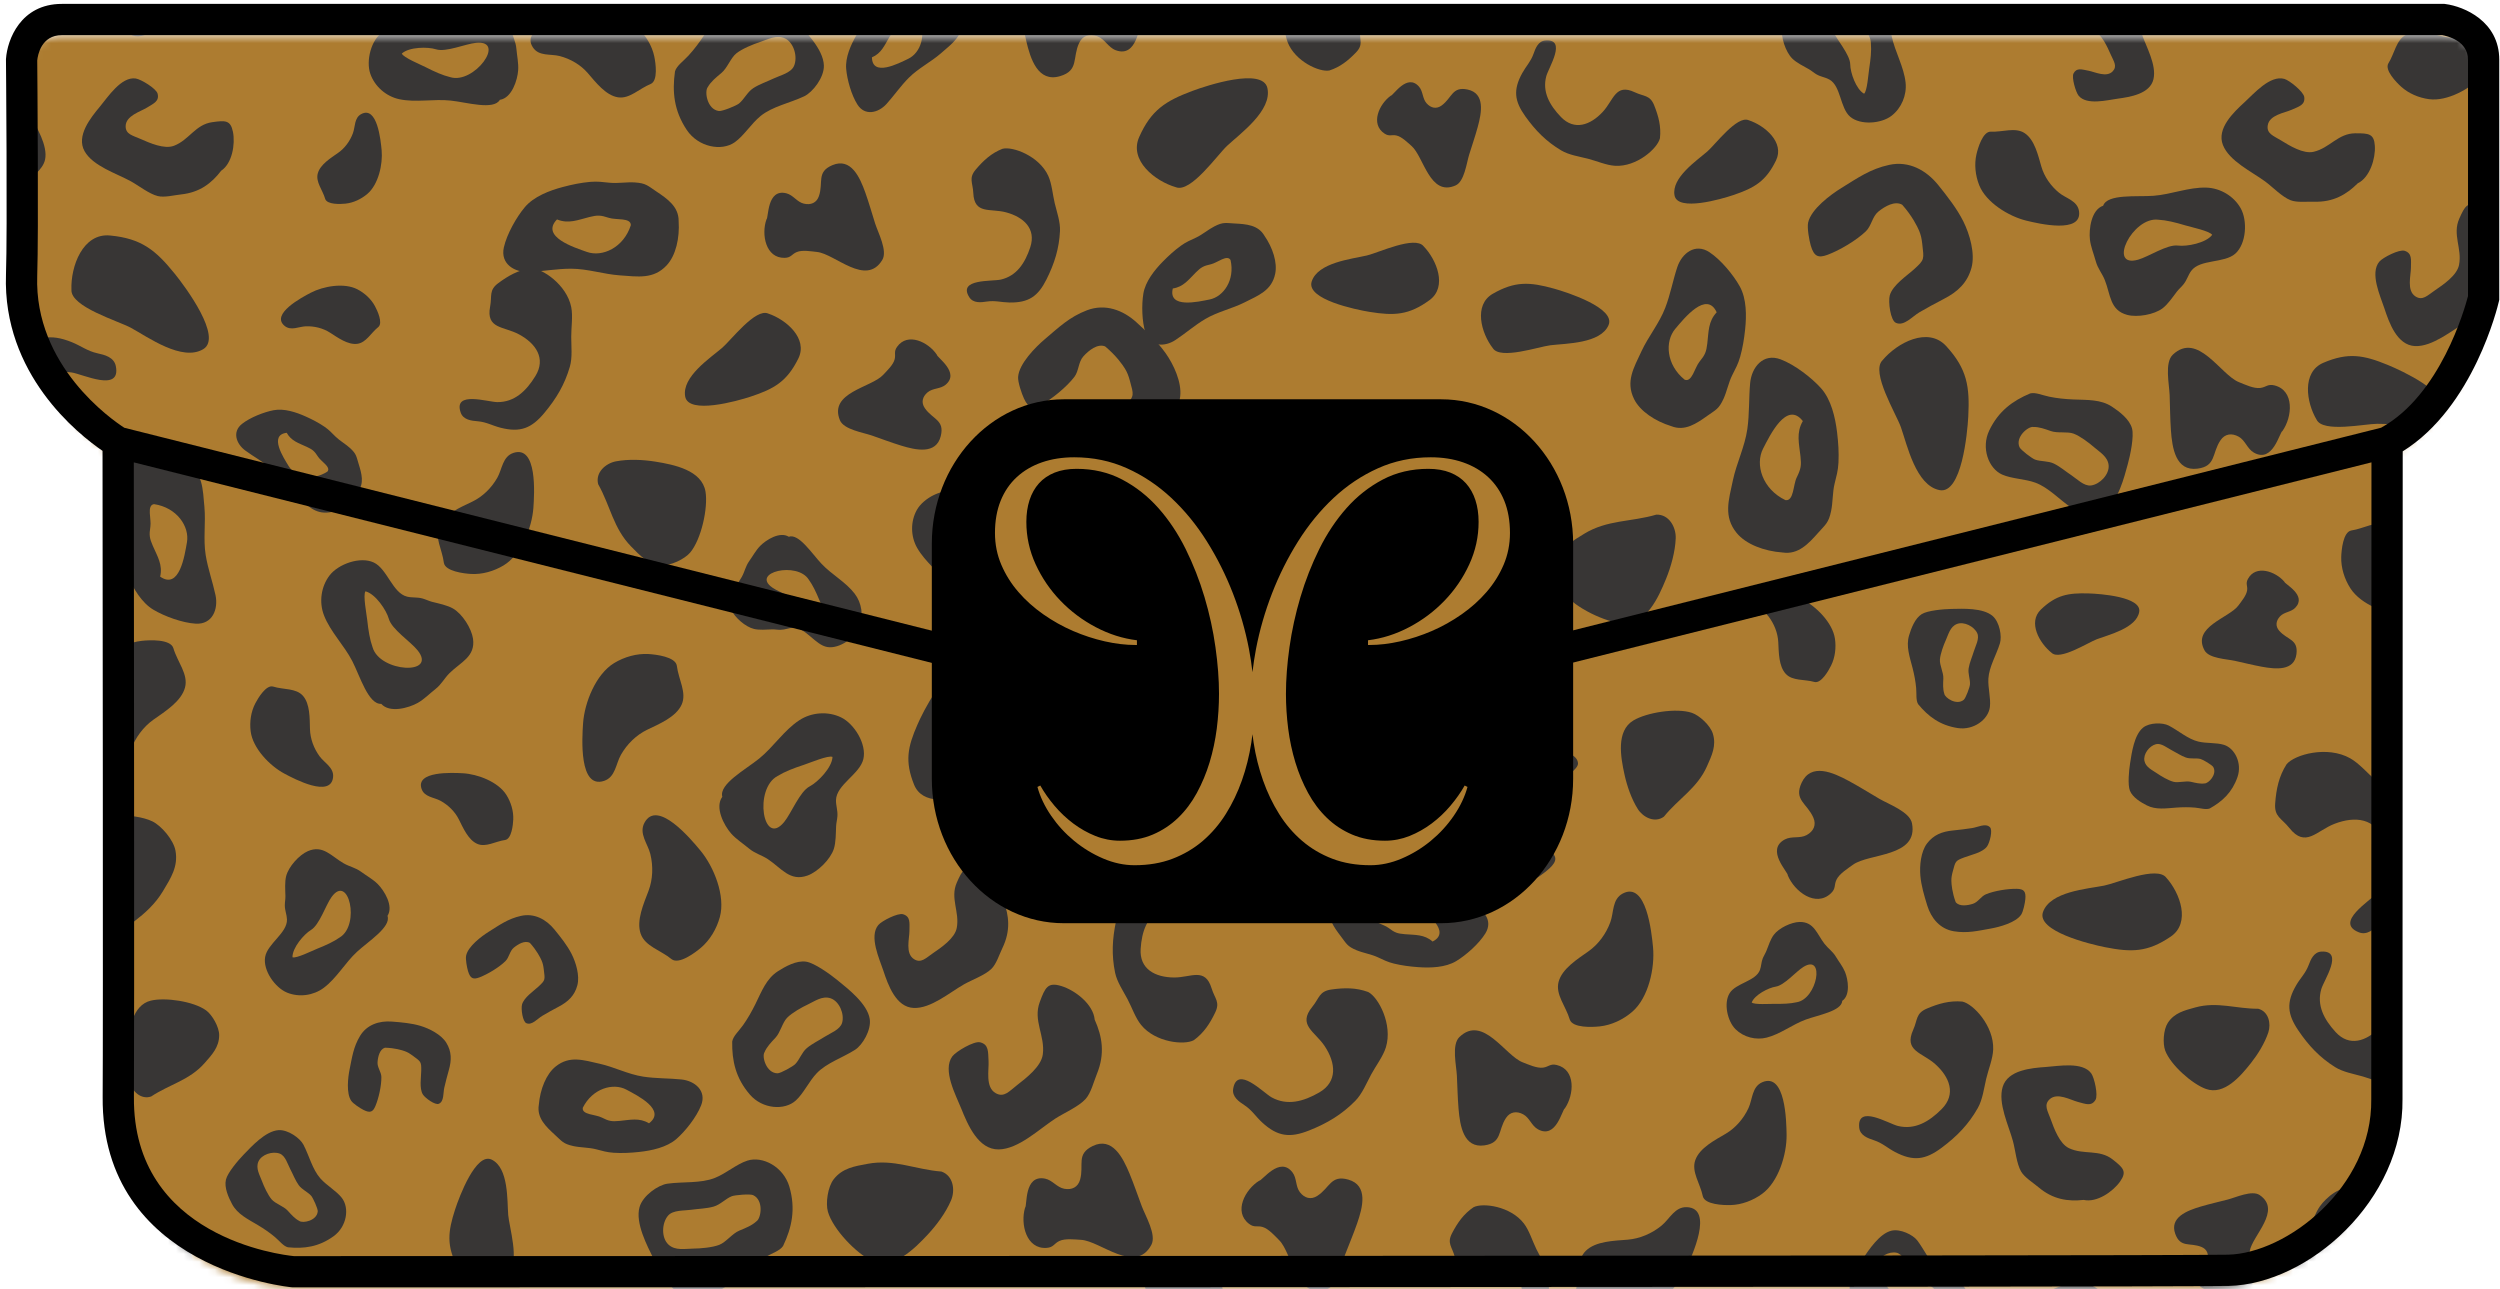 <?xml version="1.0" encoding="UTF-8"?>
<svg width="320px" height="165px" viewBox="0 0 320 165" version="1.1" xmlns="http://www.w3.org/2000/svg" xmlns:xlink="http://www.w3.org/1999/xlink">
    <!-- Generator: Sketch 51 (57462) - http://www.bohemiancoding.com/sketch -->
    <title>Favicon</title>
    <desc>Created with Sketch.</desc>
    <defs>
        <path d="M310.738,0.499 L5.896,0.499 C3.05,0.499 0.746,2.805 0.746,5.648 L0.746,31.576 C0.746,41.095 5.539,49.624 13.105,54.618 L13.105,137.586 C13.105,150.376 23.509,160.781 36.3,160.781 L280.331,160.781 C293.122,160.781 303.528,150.376 303.528,137.586 L303.528,54.618 C311.092,49.624 315.885,41.095 315.885,31.576 L315.885,5.648 C315.887,2.805 313.582,0.499 310.738,0.499 Z" id="path-1"></path>
    </defs>
    <g id="Page-1" stroke="none" stroke-width="1" fill="none" fill-rule="evenodd">
        <g id="Favicon">
            <g id="Clipped" transform="translate(2, 4)">
                <mask id="mask-2" fill="white">
                    <use xlink:href="#path-1"></use>
                </mask>
                <g id="SVGID_1_"></g>
                <g id="Group" mask="url(#mask-2)">
                    <g transform="translate(-56, -137)">
                        <rect id="Rectangle-path" fill="#AD7C30" fill-rule="nonzero" x="48.311" y="48.06" width="334.693" height="334.693"></rect>
                        <g id="Group" stroke-width="1" fill="none" fill-rule="evenodd">
                            <path d="M294.949,179.129 C293.435,180.65 296.705,185.956 297.314,187.678 C298.115,189.946 299.22,195.146 302.265,195.736 C305.081,196.28 305.826,188.472 305.939,186.318 C306.14,182.468 305.785,180.215 303.115,177.301 C300.793,174.765 296.828,176.868 294.949,179.129 Z" id="Shape" fill="#383635" fill-rule="nonzero"></path>
                            <path d="M195.449,177.335 C194.48,176.959 193.375,177.838 192.676,178.608 C192.014,179.339 192.104,180.474 191.526,181.235 C190.553,182.517 188.653,184.066 187.292,184.821 C186.23,185.409 185.667,185.308 185.062,183.998 C184.777,183.382 184.277,181.927 184.318,181.257 C184.425,179.548 186.57,177.405 187.734,176.419 C189.523,174.905 190.879,173.573 193.132,172.715 C195.454,171.83 197.751,172.675 199.505,174.29 C200.853,175.532 202.183,176.772 203.208,178.221 C204.228,179.66 205.274,181.924 205.067,183.724 C204.846,185.632 203.846,186.91 202.243,188.065 C201.331,188.723 200.436,189.411 199.555,190.117 C198.77,190.746 197.946,192.128 196.907,191.854 C196.167,191.704 195.526,189.395 195.622,188.615 C195.778,187.291 197.38,185.865 198.12,184.951 C199.214,183.594 199.128,183.598 198.616,181.704 C198.45,181.096 198.28,180.657 197.993,180.185 C197.688,179.688 196.875,178.517 195.449,177.335 Z" id="Shape" fill="#383635" fill-rule="nonzero"></path>
                            <path d="M55.494,199.92 C57.387,199.903 58.974,199.271 60.615,198.37 C62.195,197.501 61.793,196.606 62.316,195.038 C63.402,191.775 60.683,191.853 58.584,190.328 C56.254,188.638 55.004,186.197 56.971,183.786 C58.643,181.737 60.606,180.32 63.145,180.672 C64.565,180.867 69.506,183.296 68.827,179.869 C68.595,178.705 67.378,178.419 66.464,178.219 C65.185,177.935 64.364,177.271 63.194,176.798 C60.348,175.651 58.6,176.094 56.389,178.115 C54.299,180.022 52.78,181.949 51.66,184.479 C51.078,185.795 51.041,187.471 50.855,188.888 C50.669,190.306 50.167,191.942 50.257,193.327 C50.475,196.787 53.844,199.742 55.494,199.92 Z" id="Shape" fill="#383635" fill-rule="nonzero"></path>
                            <path d="M326.355,192.418 C326.677,191.255 327.179,188.867 326.898,187.836 C326.572,186.645 325.261,185.666 324.345,185.062 C322.9,184.102 321.179,184.206 319.388,184.131 C318.333,184.088 317.284,183.98 316.3,183.776 C315.413,183.595 314.53,183.179 313.855,183.361 C311.625,184.3 309.804,185.619 308.619,188.112 C307.564,190.323 308.523,192.969 310.279,193.747 C311.513,194.293 313.164,194.288 314.519,194.779 C316.226,195.402 317.624,196.982 319.185,198.023 C320.111,198.641 322.316,198.915 323.513,198.148 C325.16,197.09 325.893,194.09 326.355,192.418 Z M321.656,195.139 C320.754,195.262 319.844,194.296 319.148,193.838 C318.412,193.352 317.699,192.73 316.908,192.343 C316.15,191.972 315.199,192.098 314.47,191.821 C314.085,191.676 312.656,190.604 312.493,190.234 C311.932,188.934 313.612,187.549 314.257,187.652 C315.003,187.632 315.753,187.913 316.507,188.177 C317.38,188.486 318.616,188.202 319.431,188.509 C320.261,188.822 321.392,189.675 322.04,190.242 C322.747,190.861 323.808,191.448 323.905,192.557 C324.008,193.727 322.793,194.985 321.656,195.139 Z" id="Shape" fill="#383635" fill-rule="nonzero"></path>
                            <path d="M57.857,147.796 C57.302,146.817 56.058,144.915 55.193,144.422 C54.191,143.852 52.683,144.072 51.683,144.276 C50.099,144.599 49.031,145.803 47.804,146.934 C47.081,147.602 46.32,148.221 45.536,148.737 C44.835,149.204 43.979,149.512 43.653,150.076 C42.803,152.167 42.477,154.235 43.339,156.659 C44.107,158.81 46.482,159.92 48.15,159.271 C49.324,158.818 50.406,157.724 51.623,157.156 C53.158,156.438 55.119,156.557 56.834,156.213 C57.852,156.01 59.484,154.735 59.766,153.441 C60.152,151.659 58.656,149.201 57.857,147.796 Z M56.559,152.687 C56.045,153.363 54.811,153.328 54.049,153.484 C53.246,153.649 52.365,153.71 51.59,153.978 C50.844,154.234 50.303,154.943 49.641,155.242 C49.291,155.4 47.643,155.638 47.293,155.5 C46.064,155.014 46.258,152.995 46.75,152.639 C47.227,152.134 47.906,151.823 48.58,151.5 C49.353,151.125 49.984,150.124 50.721,149.79 C51.475,149.449 52.782,149.263 53.582,149.209 C54.455,149.149 55.543,148.84 56.336,149.503 C57.176,150.204 57.207,151.834 56.559,152.687 Z" id="Shape" fill="#383635" fill-rule="nonzero"></path>
                            <path d="M81.586,209.181 C81.234,207.522 80.613,205.805 80.328,204.05 C79.998,201.998 80.351,199.915 80.166,197.897 C79.949,195.577 79.984,193.601 77.953,192.256 C76.56,191.333 74.318,191.191 72.23,191.68 C70.439,191.952 69.693,193.54 69.011,195.042 C68.462,196.251 68.193,196.505 68.327,197.9 C68.423,198.9 68.807,199.98 68.872,200.98 C68.933,201.895 68.933,202.549 69.167,203.456 C69.458,204.588 69.856,205.625 70.355,206.737 C71.058,208.304 72.119,210.143 73.632,211.043 C75.036,211.879 77.329,212.728 79.044,212.829 C81.193,212.957 81.965,210.974 81.586,209.181 Z M74.5,206.809 C74.854,205.289 74.137,204.198 73.557,202.857 C73.133,201.881 73.077,201.505 73.25,200.392 C73.396,199.449 72.748,197.685 73.711,197.528 C76.649,197.961 78.285,200.408 77.928,202.424 C77.633,204.082 76.988,208.544 74.5,206.809 Z" id="Shape" fill="#383635" fill-rule="nonzero"></path>
                            <path d="M244.406,204.081 C245.931,200.529 248.474,198.02 249.047,194.059 C249.328,192.102 249.662,190.321 248.512,188.549 C247.715,187.32 245.512,186.227 244.217,186.159 C241.494,186.016 236.914,188.159 235.162,190.023 C232.848,192.489 234.767,196.454 236.172,199.087 C237.096,200.819 238.399,202.708 239.877,204.041 C241.082,205.125 243.234,205.581 244.406,204.081 Z" id="Shape" fill="#383635" fill-rule="nonzero"></path>
                            <path d="M305.182,261.202 C303.553,261.054 302.129,261.462 300.639,262.098 C299.203,262.71 299.473,263.515 298.887,264.822 C297.67,267.539 300.02,267.705 301.699,269.198 C303.56,270.855 304.428,273.065 302.525,274.971 C300.908,276.594 299.097,277.645 296.939,277.124 C295.732,276.833 291.685,274.317 291.978,277.328 C292.076,278.349 293.101,278.701 293.871,278.954 C294.949,279.307 295.6,279.951 296.566,280.457 C298.918,281.691 300.462,281.458 302.539,279.907 C304.504,278.443 305.978,276.914 307.158,274.831 C307.773,273.746 307.949,272.307 308.23,271.1 C308.511,269.898 309.085,268.531 309.128,267.328 C309.236,264.331 306.588,261.498 305.182,261.202 Z" id="Shape" fill="#383635" fill-rule="nonzero"></path>
                            <path d="M76.186,215.948 C75.805,214.787 73.141,214.919 72.161,215.025 C70.585,215.195 69.03,215.928 67.806,216.979 C65.626,218.855 64.745,222.867 65.011,225.651 C65.2,227.63 65.904,234.508 69.068,232.842 C70.504,232.085 70.254,230.319 70.73,229.012 C71.306,227.443 72.335,226.041 73.652,225.11 C75.132,224.062 77.207,222.785 77.681,221.006 C78.135,219.299 76.705,217.734 76.186,215.948 Z" id="Shape" fill="#383635" fill-rule="nonzero"></path>
                            <path d="M376.744,294.25 C375.855,294.697 374.121,295.718 373.648,296.462 C373.103,297.321 373.234,298.663 373.373,299.557 C373.59,300.971 374.607,301.965 375.559,303.098 C376.118,303.763 376.633,304.463 377.055,305.175 C377.436,305.818 377.674,306.585 378.159,306.897 C379.97,307.734 381.784,308.112 383.964,307.453 C385.896,306.868 386.976,304.814 386.476,303.313 C386.124,302.256 385.203,301.253 384.753,300.154 C384.185,298.768 384.37,297.04 384.14,295.51 C384.003,294.602 382.947,293.108 381.812,292.804 C380.254,292.385 378.02,293.604 376.744,294.25 Z M381.012,295.604 C381.586,296.086 381.502,297.174 381.61,297.854 C381.719,298.572 381.737,299.353 381.942,300.048 C382.135,300.717 382.739,301.227 382.975,301.824 C383.1,302.14 383.241,303.605 383.104,303.909 C382.624,304.973 380.848,304.719 380.553,304.27 C380.125,303.825 379.881,303.21 379.623,302.604 C379.324,301.902 378.467,301.304 378.203,300.638 C377.933,299.958 377.824,298.795 377.81,298.086 C377.794,297.312 377.566,296.337 378.187,295.664 C378.844,294.955 380.285,294.996 381.012,295.604 Z" id="Shape" fill="#383635" fill-rule="nonzero"></path>
                            <path d="M373.23,290.383 C375.066,289.901 376.46,288.892 377.835,287.607 C379.161,286.373 378.546,285.6 378.667,283.945 C378.923,280.498 376.292,281.245 373.868,280.278 C371.182,279.209 369.362,277.138 370.682,274.305 C371.805,271.897 373.366,270.034 375.926,269.745 C377.358,269.585 382.772,270.73 381.262,267.56 C380.75,266.483 379.492,266.507 378.551,266.537 C377.237,266.577 376.274,266.131 375.018,265.961 C371.963,265.546 370.368,266.409 368.713,268.925 C367.151,271.298 366.147,273.551 365.68,276.292 C365.44,277.717 365.819,279.358 365.987,280.785 C366.155,282.21 366.073,283.928 366.501,285.258 C367.57,288.572 371.58,290.616 373.23,290.383 Z" id="Shape" fill="#383635" fill-rule="nonzero"></path>
                            <path d="M338.061,298.564 C339.682,299.24 342.364,298.889 342.424,296.763 C342.444,296.05 342.057,295.973 341.852,295.399 C341.631,294.77 341.86,293.8 341.965,293.145 C342.285,291.162 346.127,287.939 343.238,285.969 C342.261,285.304 340.209,286.267 339.142,286.544 C338.027,286.834 336.845,287.099 335.687,287.441 C333.939,287.96 331.675,288.826 332.433,290.931 C333.093,292.76 334.287,292.012 335.773,292.603 C336.515,292.897 336.757,293.559 336.531,294.326 C336.306,295.084 335.51,295.444 335.279,296.203 C334.621,298.347 337.898,298.3 338.061,298.564 Z" id="Shape" fill="#383635" fill-rule="nonzero"></path>
                            <path d="M88.949,220.879 C88.056,220.632 87.021,222.371 86.676,223.036 C86.121,224.104 85.932,225.392 86.084,226.608 C86.352,228.774 88.516,231.014 90.389,232.017 C91.719,232.729 96.358,235.174 96.635,232.474 C96.76,231.249 95.539,230.666 94.914,229.816 C94.164,228.793 93.711,227.553 93.676,226.331 C93.635,224.954 93.697,223.107 92.774,222.06 C91.887,221.057 90.297,221.302 88.949,220.879 Z" id="Shape" fill="#383635" fill-rule="nonzero"></path>
                            <path d="M309.631,307.98 C313.174,309.2 315.783,311.475 319.652,311.744 C321.562,311.874 323.31,312.068 324.941,310.83 C326.072,309.97 326.968,307.761 326.941,306.505 C326.88,303.864 324.48,299.592 322.55,298.031 C320.001,295.97 316.306,298.114 313.862,299.661 C312.253,300.679 310.524,302.073 309.342,303.6 C308.383,304.842 308.098,306.955 309.631,307.98 Z" id="Shape" fill="#383635" fill-rule="nonzero"></path>
                            <path d="M66.947,254.303 C69.65,251.686 72.875,250.387 74.873,247.043 C75.861,245.392 76.83,243.915 76.463,241.893 C76.211,240.49 74.639,238.681 73.502,238.134 C71.109,236.986 66.193,237.191 63.918,238.208 C60.914,239.554 61.152,243.837 61.424,246.728 C61.606,248.632 62.065,250.815 62.893,252.567 C63.568,253.992 65.33,255.211 66.947,254.303 Z" id="Shape" fill="#383635" fill-rule="nonzero"></path>
                            <path d="M278.018,182.039 C277.844,183.918 277.938,185.947 277.661,187.903 C277.335,190.195 276.27,192.291 275.806,194.497 C275.269,197.033 274.581,199.122 276.294,201.222 C277.47,202.661 279.806,203.553 282.185,203.721 C284.179,204.022 285.496,202.58 286.714,201.21 C287.696,200.106 288.068,199.927 288.384,198.398 C288.613,197.303 288.558,196.029 288.82,194.946 C289.06,193.952 289.273,193.258 289.324,192.218 C289.386,190.917 289.308,189.687 289.146,188.338 C288.916,186.441 288.394,184.14 287.082,182.681 C285.867,181.329 283.711,179.673 281.924,178.998 C279.68,178.154 278.205,180.009 278.018,182.039 Z M284.762,186.898 C283.887,188.394 284.287,189.792 284.461,191.407 C284.59,192.585 284.525,192.999 283.975,194.129 C283.508,195.08 283.616,197.168 282.539,197.019 C279.562,195.591 278.631,192.45 279.674,190.425 C280.535,188.759 282.693,184.23 284.762,186.898 Z" id="Shape" fill="#383635" fill-rule="nonzero"></path>
                            <path d="M266.012,198.872 C262.803,199.82 259.725,199.516 256.772,201.326 C255.311,202.222 253.942,202.985 253.397,204.73 C253.018,205.942 253.51,208.014 254.184,208.914 C255.592,210.807 259.555,212.671 261.768,212.806 C264.688,212.984 266.268,209.51 267.243,207.118 C267.886,205.546 268.423,203.633 268.491,201.911 C268.547,200.509 267.66,198.822 266.012,198.872 Z" id="Shape" fill="#383635" fill-rule="nonzero"></path>
                            <path d="M366.141,268.287 C366.358,266.718 366.028,265.324 365.479,263.853 C364.952,262.44 364.161,262.665 362.926,262.041 C360.354,260.742 360.088,263.004 358.571,264.56 C356.887,266.286 354.714,267.024 352.956,265.101 C351.46,263.466 350.524,261.67 351.124,259.608 C351.458,258.455 354.073,254.657 351.149,254.803 C350.157,254.853 349.772,255.827 349.495,256.56 C349.106,257.585 348.452,258.184 347.921,259.097 C346.624,261.315 346.78,262.818 348.185,264.895 C349.511,266.857 350.923,268.352 352.882,269.584 C353.903,270.228 355.286,270.461 356.439,270.788 C357.589,271.112 358.884,271.727 360.044,271.823 C362.936,272.062 365.793,269.631 366.141,268.287 Z" id="Shape" fill="#383635" fill-rule="nonzero"></path>
                            <path d="M177.762,234.391 C179.356,233.663 178.387,228.67 178.42,227.181 C178.461,225.218 179.109,220.931 176.957,219.604 C174.965,218.376 172.146,224.125 171.439,225.738 C170.177,228.619 169.8,230.442 171,233.435 C172.045,236.039 175.678,235.574 177.762,234.391 Z" id="Shape" fill="#383635" fill-rule="nonzero"></path>
                            <path d="M206.816,266.139 C208.093,265.21 208.869,264.01 209.545,262.602 C210.199,261.247 209.492,260.833 209.088,259.514 C208.246,256.768 206.436,258.139 204.27,258.119 C201.866,258.1 199.834,257.046 200.004,254.454 C200.147,252.25 200.795,250.338 202.692,249.345 C203.753,248.79 208.29,248.047 206.167,246.046 C205.444,245.367 204.479,245.763 203.761,246.068 C202.755,246.497 201.872,246.44 200.849,246.687 C198.359,247.285 197.386,248.434 196.859,250.879 C196.367,253.188 196.267,255.234 196.73,257.497 C196.97,258.673 197.759,259.829 198.32,260.885 C198.879,261.938 199.33,263.293 200.064,264.194 C201.885,266.439 205.607,266.815 206.816,266.139 Z" id="Shape" fill="#383635" fill-rule="nonzero"></path>
                            <path d="M82.312,154.851 C83.722,153.917 84.132,151.445 83.816,149.872 C83.509,148.365 82.845,148.399 81.152,148.641 C79.002,148.943 78.209,150.919 76.267,151.659 C75.025,152.133 73.162,151.303 71.956,150.772 C70.97,150.336 70.073,150.189 70.083,149.15 C70.095,147.806 71.987,147.288 72.817,146.772 C73.659,146.249 74.424,145.957 74.172,144.988 C73.996,144.32 72.035,143.144 71.375,143.047 C69.521,142.778 67.809,145.42 66.811,146.619 C65.592,148.081 63.727,150.398 64.823,152.353 C65.885,154.251 68.891,155.193 70.706,156.182 C71.72,156.735 73.079,157.821 74.196,158.097 C75.053,158.309 76.276,157.981 77.186,157.885 C79.574,157.63 81.084,156.454 82.312,154.851 Z" id="Shape" fill="#383635" fill-rule="nonzero"></path>
                            <path d="M171.357,198.268 C170.529,199.747 170.552,201.644 171.386,203.117 C172.435,204.963 174.302,206.307 175.56,208.061 C176.736,209.703 178.232,212.939 179.746,212.618 C180.912,213.598 183.08,212.619 184.062,211.858 C184.75,211.325 185.324,210.535 185.921,209.903 C186.579,209.21 186.767,208.492 187.312,207.764 C188.445,206.253 190.111,205.364 189.492,203.269 C189.14,202.08 187.787,200.5 186.58,200.029 C185.85,199.747 184.812,199.693 183.982,199.611 C183.603,199.573 183.199,199.433 182.794,199.382 C182.101,199.297 181.571,199.489 180.933,199.435 C179.136,199.279 178.089,196.484 176.363,195.966 C174.643,195.45 172.189,196.778 171.357,198.268 Z M179.148,202.393 C179.685,203.595 182.128,204.705 183.115,205.619 C185.963,208.261 179.01,208.925 177.715,206.045 C177.26,205.191 176.926,204.138 176.602,202.9 C176.424,202.215 175.641,200.007 175.891,199.538 C177.125,199.658 178.709,201.404 179.148,202.393 Z" id="Shape" fill="#383635" fill-rule="nonzero"></path>
                            <path d="M276.152,264.745 C277.179,265.758 278.738,266.166 280.132,265.814 C281.882,265.373 283.405,264.143 285.126,263.51 C286.739,262.917 289.73,262.423 289.808,261.11 C290.874,260.376 290.562,258.378 290.16,257.402 C289.879,256.718 289.359,256.069 288.978,255.436 C288.556,254.741 288.013,254.424 287.539,253.813 C286.557,252.542 286.205,250.979 284.348,251.011 C283.293,251.031 281.696,251.782 281.037,252.668 C280.639,253.201 280.359,254.039 280.103,254.7 C279.988,255.002 279.783,255.302 279.648,255.623 C279.425,256.172 279.46,256.648 279.271,257.16 C278.738,258.597 276.212,258.823 275.398,260.12 C274.588,261.415 275.121,263.727 276.152,264.745 Z M281.293,259.289 C282.398,259.122 283.861,257.372 284.834,256.768 C287.643,255.03 286.615,260.88 283.965,261.289 C283.16,261.472 282.221,261.507 281.133,261.492 C280.535,261.484 278.547,261.628 278.219,261.316 C278.596,260.332 280.383,259.428 281.293,259.289 Z" id="Shape" fill="#383635" fill-rule="nonzero"></path>
                            <path d="M90.758,260.061 C92.289,260.682 94.115,260.431 95.436,259.446 C97.092,258.212 98.163,256.245 99.706,254.822 C101.151,253.486 104.093,251.653 103.599,250.231 C104.404,248.985 103.201,247.012 102.347,246.156 C101.749,245.555 100.917,245.099 100.234,244.596 C99.484,244.046 98.771,243.95 98.002,243.511 C96.406,242.601 95.35,241.101 93.4,241.95 C92.293,242.431 90.933,243.929 90.625,245.154 C90.437,245.892 90.512,246.9 90.533,247.711 C90.543,248.08 90.455,248.487 90.457,248.885 C90.459,249.564 90.709,250.053 90.732,250.676 C90.798,252.428 88.226,253.778 87.935,255.504 C87.645,257.229 89.221,259.437 90.758,260.061 Z M93.801,252.039 C94.897,251.378 95.672,248.886 96.438,247.822 C98.643,244.753 100.124,251.387 97.5,252.982 C96.729,253.526 95.754,253.976 94.598,254.437 C93.959,254.692 91.922,255.714 91.438,255.531 C91.406,254.324 92.898,252.584 93.801,252.039 Z" id="Shape" fill="#383635" fill-rule="nonzero"></path>
                            <path d="M242.309,248.883 C240.834,248.451 239.198,248.21 237.674,247.684 C235.893,247.067 234.383,245.89 232.694,245.172 C230.751,244.349 229.188,243.472 227.243,244.517 C225.909,245.233 224.833,246.96 224.325,248.836 C223.774,250.382 224.723,251.659 225.628,252.849 C226.357,253.804 226.444,254.129 227.616,254.62 C228.456,254.974 229.483,255.13 230.307,255.506 C231.065,255.853 231.586,256.134 232.409,256.335 C233.44,256.587 234.436,256.716 235.54,256.796 C237.093,256.909 239.013,256.85 240.382,256.029 C241.653,255.265 243.314,253.8 244.13,252.475 C245.152,250.815 243.902,249.349 242.309,248.883 Z M237.373,253.518 C236.312,252.584 235.133,252.687 233.814,252.576 C232.853,252.494 232.531,252.38 231.716,251.762 C231.027,251.241 229.339,251.002 229.626,250.164 C231.231,248.007 233.888,247.752 235.343,248.902 C236.543,249.849 239.826,252.279 237.373,253.518 Z" id="Shape" fill="#383635" fill-rule="nonzero"></path>
                            <path d="M254.93,263.501 C255.295,264.608 257.838,264.48 258.774,264.378 C260.278,264.214 261.758,263.514 262.928,262.507 C265.008,260.717 265.844,256.888 265.586,254.229 C265.406,252.34 264.729,245.778 261.711,247.372 C260.34,248.096 260.582,249.781 260.127,251.026 C259.58,252.527 258.598,253.863 257.342,254.754 C255.93,255.756 253.951,256.978 253.5,258.675 C253.068,260.303 254.432,261.796 254.93,263.501 Z" id="Shape" fill="#383635" fill-rule="nonzero"></path>
                            <path d="M130.568,194.981 C132.123,197.733 132.5,200.633 134.797,202.967 C135.932,204.12 136.928,205.22 138.651,205.349 C139.848,205.44 141.651,204.544 142.335,203.735 C143.776,202.031 144.649,197.988 144.304,195.922 C143.843,193.193 140.31,192.482 137.9,192.091 C136.312,191.834 134.439,191.747 132.836,192.052 C131.533,192.3 130.17,193.476 130.568,194.981 Z" id="Shape" fill="#383635" fill-rule="nonzero"></path>
                            <path d="M377.969,258.133 C379.791,258.349 381.633,253.346 382.473,252.029 C383.577,250.293 386.489,246.802 385.278,244.444 C384.159,242.261 378.512,245.882 377.003,246.945 C374.308,248.842 372.98,250.27 372.429,253.605 C371.947,256.507 375.457,258.062 377.969,258.133 Z" id="Shape" fill="#383635" fill-rule="nonzero"></path>
                            <path d="M38.963,129.882 C38.262,130.966 40.137,133.072 40.875,133.809 C42.063,134.995 43.695,135.785 45.373,136.095 C48.365,136.647 52.252,134.709 54.369,132.64 C55.871,131.172 61.068,126.032 57.596,124.532 C56.02,123.851 54.733,125.232 53.338,125.703 C51.666,126.272 49.828,126.354 48.19,125.89 C46.344,125.366 43.915,124.505 42.135,125.296 C40.43,126.054 40.088,128.268 38.963,129.882 Z" id="Shape" fill="#383635" fill-rule="nonzero"></path>
                            <path d="M320.715,286.589 C322.377,286.966 324.463,285.541 325.387,284.214 C326.27,282.943 325.782,282.483 324.428,281.417 C322.707,280.062 320.719,280.863 318.826,279.965 C317.615,279.39 316.922,277.455 316.469,276.21 C316.096,275.188 315.58,274.434 316.342,273.717 C317.328,272.787 319.026,273.804 319.979,274.049 C320.948,274.299 321.694,274.652 322.221,273.79 C322.588,273.199 322.076,270.951 321.686,270.402 C320.588,268.867 317.473,269.462 315.905,269.57 C313.991,269.703 311.005,269.96 310.344,272.118 C309.703,274.217 311.114,277.059 311.658,279.07 C311.963,280.192 312.119,281.941 312.695,282.946 C313.14,283.717 314.232,284.38 314.935,284.973 C316.783,286.535 318.693,286.812 320.715,286.589 Z" id="Shape" fill="#383635" fill-rule="nonzero"></path>
                            <path d="M341.107,119.211 C339.712,119.161 338.336,119.892 337.574,121.054 C336.619,122.512 336.338,124.384 335.529,125.959 C334.767,127.437 332.965,129.743 333.767,130.73 C333.488,131.949 335.017,133.167 335.941,133.6 C336.589,133.901 337.382,134.023 338.068,134.224 C338.824,134.443 339.418,134.312 340.156,134.437 C341.685,134.698 342.957,135.582 344.258,134.344 C344.996,133.64 345.643,132.058 345.531,130.998 C345.465,130.359 345.115,129.581 344.863,128.943 C344.75,128.653 344.701,128.305 344.586,127.99 C344.387,127.451 344.047,127.136 343.848,126.648 C343.287,125.28 344.938,123.464 344.668,122.009 C344.398,120.555 342.508,119.26 341.107,119.211 Z M341.018,126.456 C340.34,127.298 340.446,129.501 340.147,130.566 C339.288,133.639 336.19,128.805 337.809,126.778 C338.262,126.125 338.907,125.483 339.692,124.783 C340.122,124.396 341.442,122.994 341.88,123 C342.254,123.949 341.572,125.761 341.018,126.456 Z" id="Shape" fill="#383635" fill-rule="nonzero"></path>
                            <path d="M266.473,150.698 C266.641,149.195 266.291,147.87 265.735,146.482 C265.196,145.141 264.446,145.376 263.251,144.81 C260.765,143.632 260.563,145.798 259.151,147.321 C257.585,149.009 255.524,149.766 253.799,147.972 C252.332,146.445 251.397,144.752 251.92,142.767 C252.213,141.658 254.617,137.966 251.828,138.178 C250.883,138.248 250.539,139.189 250.289,139.895 C249.943,140.883 249.334,141.472 248.848,142.355 C247.662,144.504 247.848,145.938 249.239,147.888 C250.553,149.731 251.936,151.123 253.839,152.256 C254.829,152.845 256.155,153.035 257.265,153.319 C258.37,153.602 259.624,154.159 260.734,154.222 C263.5,154.381 266.172,151.992 266.473,150.698 Z" id="Shape" fill="#383635" fill-rule="nonzero"></path>
                            <path d="M271.963,286.128 C272.221,287.195 274.615,287.274 275.502,287.25 C276.926,287.215 278.371,286.67 279.543,285.818 C281.635,284.3 282.715,280.771 282.684,278.257 C282.659,276.471 282.534,270.262 279.579,271.522 C278.237,272.094 278.333,273.694 277.809,274.829 C277.178,276.192 276.153,277.372 274.909,278.11 C273.503,278.939 271.554,279.93 270.999,281.49 C270.467,282.984 271.629,284.491 271.963,286.128 Z" id="Shape" fill="#383635" fill-rule="nonzero"></path>
                            <path d="M204.518,156.966 C206.422,157.71 209.807,152.838 211.08,151.654 C212.754,150.092 216.869,147.149 216.226,144.267 C215.63,141.603 208.533,143.922 206.611,144.643 C203.175,145.93 201.345,147.098 199.816,150.537 C198.488,153.528 201.832,156.188 204.518,156.966 Z" id="Shape" fill="#383635" fill-rule="nonzero"></path>
                            <path d="M224.16,142.022 C225.545,141.577 226.568,140.75 227.568,139.713 C228.529,138.713 228.031,138.148 228.056,136.879 C228.109,134.233 226.13,134.91 224.238,134.272 C222.142,133.564 220.666,132.056 221.56,129.835 C222.32,127.948 223.437,126.46 225.384,126.137 C226.472,125.956 230.655,126.612 229.372,124.249 C228.936,123.447 227.977,123.517 227.259,123.576 C226.255,123.662 225.501,123.359 224.534,123.28 C222.182,123.087 220.997,123.812 219.837,125.802 C218.737,127.68 218.062,129.442 217.817,131.556 C217.688,132.657 218.046,133.895 218.233,134.979 C218.419,136.062 218.424,137.377 218.807,138.375 C219.76,140.866 222.908,142.266 224.16,142.022 Z" id="Shape" fill="#383635" fill-rule="nonzero"></path>
                            <path d="M255.736,298.035 C255.482,299.184 257.756,300.384 258.623,300.778 C260.014,301.41 261.662,301.564 263.195,301.293 C265.925,300.811 268.625,297.913 269.771,295.473 C270.587,293.739 273.382,287.689 269.939,287.517 C268.377,287.439 267.718,289.028 266.679,289.877 C265.431,290.897 263.888,291.553 262.339,291.679 C260.597,291.821 258.249,291.861 256.982,293.107 C255.768,294.297 256.182,296.298 255.736,298.035 Z" id="Shape" fill="#383635" fill-rule="nonzero"></path>
                            <path d="M343.049,262.119 C340.235,262.137 337.817,261.173 335.01,261.948 C333.621,262.332 332.334,262.631 331.489,263.913 C330.901,264.803 330.815,266.594 331.147,267.477 C331.848,269.334 334.614,271.765 336.37,272.389 C338.69,273.212 340.776,270.775 342.122,269.069 C343.009,267.946 343.888,266.526 344.345,265.151 C344.717,264.031 344.391,262.463 343.049,262.119 Z" id="Shape" fill="#383635" fill-rule="nonzero"></path>
                            <path d="M229.131,259.978 C227.565,259.401 226.057,259.424 224.42,259.656 C222.842,259.878 222.895,260.741 221.973,261.874 C220.053,264.228 222.321,265.014 223.578,266.93 C224.973,269.055 225.238,271.463 222.861,272.836 C220.838,274.003 218.775,274.557 216.789,273.474 C215.678,272.867 212.357,269.316 211.848,272.357 C211.672,273.391 212.59,274.007 213.282,274.461 C214.249,275.094 214.72,275.9 215.536,276.657 C217.526,278.495 219.106,278.677 221.565,277.701 C223.887,276.779 225.747,275.665 227.461,273.926 C228.356,273.024 228.908,271.652 229.506,270.538 C230.104,269.427 231.029,268.234 231.393,267.061 C232.293,264.136 230.438,260.644 229.131,259.978 Z" id="Shape" fill="#383635" fill-rule="nonzero"></path>
                            <path d="M161.191,258.462 C160.248,257.691 158.246,256.252 157.179,256.093 C155.945,255.908 154.505,256.72 153.572,257.319 C152.095,258.265 151.488,259.898 150.691,261.524 C150.218,262.481 149.691,263.404 149.103,264.232 C148.574,264.977 147.83,265.625 147.722,266.323 C147.681,268.768 148.158,270.986 149.978,273.101 C151.593,274.976 154.429,275.168 155.863,273.863 C156.873,272.945 157.541,271.416 158.549,270.365 C159.82,269.042 161.85,268.393 163.447,267.375 C164.396,266.772 165.549,264.846 165.326,263.426 C165.023,261.472 162.549,259.574 161.191,258.462 Z M161.791,263.915 C161.537,264.799 160.273,265.247 159.566,265.702 C158.814,266.183 157.951,266.59 157.269,267.162 C156.619,267.713 156.345,268.642 155.792,269.203 C155.501,269.501 153.927,270.386 153.521,270.384 C152.089,270.371 151.494,268.254 151.851,267.7 C152.138,267.003 152.703,266.422 153.255,265.834 C153.896,265.153 154.14,263.894 154.755,263.269 C155.382,262.631 156.632,261.929 157.421,261.563 C158.28,261.161 159.257,260.42 160.321,260.783 C161.443,261.167 162.111,262.802 161.791,263.915 Z" id="Shape" fill="#383635" fill-rule="nonzero"></path>
                            <path d="M118.662,240.518 C119.488,240.379 119.67,238.566 119.697,237.891 C119.742,236.806 119.404,235.683 118.816,234.747 C117.773,233.081 115.15,232.079 113.238,231.976 C111.883,231.902 107.16,231.677 107.965,233.989 C108.328,235.035 109.551,235.046 110.385,235.501 C111.387,236.051 112.231,236.889 112.727,237.872 C113.284,238.98 113.938,240.514 115.092,241.016 C116.199,241.494 117.402,240.688 118.662,240.518 Z" id="Shape" fill="#383635" fill-rule="nonzero"></path>
                            <path d="M368.559,297.486 C368.946,295.676 368.309,293.708 366.965,292.443 C365.281,290.855 362.901,290.057 361.027,288.633 C359.273,287.299 356.673,284.411 355.199,285.232 C353.67,284.586 351.726,286.303 350.947,287.412 C350.402,288.189 350.06,289.196 349.638,290.049 C349.177,290.984 349.212,291.79 348.878,292.725 C348.185,294.663 346.735,296.124 348.054,298.109 C348.802,299.237 350.72,300.444 352.13,300.546 C352.984,300.608 354.079,300.331 354.972,300.15 C355.378,300.068 355.843,300.083 356.281,300.004 C357.031,299.869 357.521,299.497 358.205,299.35 C360.127,298.935 362.117,301.51 364.082,301.494 C366.039,301.476 368.17,299.305 368.559,297.486 Z M359.113,295.693 C358.166,294.614 355.263,294.244 353.941,293.608 C350.123,291.773 357.156,288.841 359.429,291.426 C360.179,292.17 360.867,293.159 361.603,294.345 C362.007,294.999 363.535,297.049 363.425,297.619 C362.102,297.892 359.889,296.582 359.113,295.693 Z" id="Shape" fill="#383635" fill-rule="nonzero"></path>
                            <path d="M95.625,158.461 C95.869,159.21 97.586,159.132 98.217,159.066 C99.233,158.961 100.235,158.49 101.026,157.815 C102.438,156.614 103.014,154.03 102.85,152.236 C102.733,150.96 102.295,146.53 100.254,147.593 C99.324,148.077 99.484,149.217 99.172,150.056 C98.799,151.067 98.133,151.966 97.281,152.563 C96.326,153.235 94.984,154.054 94.676,155.198 C94.379,156.298 95.297,157.31 95.625,158.461 Z" id="Shape" fill="#383635" fill-rule="nonzero"></path>
                            <path d="M49.711,238.739 C51.143,239.349 53.252,238.411 54.299,237.37 C55.303,236.372 54.94,235.879 53.897,234.699 C52.573,233.199 50.655,233.594 49.102,232.474 C48.108,231.759 47.799,229.908 47.596,228.714 C47.43,227.734 47.09,226.971 47.895,226.451 C48.93,225.779 50.29,226.97 51.108,227.347 C51.936,227.729 52.549,228.167 53.165,227.482 C53.591,227.009 53.501,224.906 53.239,224.35 C52.505,222.788 49.606,222.813 48.18,222.653 C46.438,222.458 43.711,222.199 42.762,224.034 C41.844,225.81 42.645,228.599 42.805,230.496 C42.895,231.554 42.748,233.151 43.104,234.148 C43.375,234.915 44.247,235.689 44.782,236.338 C46.188,238.044 47.857,238.609 49.711,238.739 Z" id="Shape" fill="#383635" fill-rule="nonzero"></path>
                            <path d="M59.146,291.819 C60.07,288.667 61.957,286.288 62.033,282.887 C62.07,281.207 62.17,279.667 61.017,278.292 C60.22,277.335 58.246,276.639 57.148,276.716 C54.836,276.876 51.193,279.154 49.904,280.907 C48.205,283.224 50.232,286.372 51.687,288.449 C52.644,289.817 53.937,291.277 55.322,292.249 C56.451,293.042 58.312,293.205 59.146,291.819 Z" id="Shape" fill="#383635" fill-rule="nonzero"></path>
                            <path d="M63.145,170.099 C63.036,172.286 69.135,174.075 70.768,174.964 C72.922,176.138 77.309,179.32 80.018,177.692 C82.522,176.183 77.76,169.759 76.377,168.049 C73.904,164.993 72.098,163.528 68.086,163.143 C64.596,162.808 63.027,167.106 63.145,170.099 Z" id="Shape" fill="#383635" fill-rule="nonzero"></path>
                            <path d="M245.082,177.571 C246.045,179.074 250.945,177.376 252.453,177.193 C254.441,176.953 258.863,176.992 259.892,174.624 C260.841,172.436 254.634,170.422 252.904,169.942 C249.814,169.084 247.922,168.964 245.07,170.606 C242.592,172.037 243.586,175.638 245.082,177.571 Z" id="Shape" fill="#383635" fill-rule="nonzero"></path>
                            <path d="M102.428,174.857 C103.039,174.338 102.301,172.753 101.994,172.185 C101.502,171.271 100.674,170.509 99.732,170.025 C98.056,169.164 95.404,169.622 93.779,170.469 C92.625,171.073 88.625,173.196 90.418,174.704 C91.23,175.39 92.24,174.8 93.152,174.767 C94.246,174.73 95.351,175.008 96.24,175.579 C97.242,176.218 98.531,177.163 99.726,177.01 C100.875,176.865 101.473,175.612 102.428,174.857 Z" id="Shape" fill="#383635" fill-rule="nonzero"></path>
                            <path d="M73.346,273.352 C75.696,271.793 78.25,271.276 80.18,269.085 C81.133,268.003 82.047,267.049 82.055,265.508 C82.061,264.439 81.151,262.891 80.387,262.333 C78.782,261.159 75.129,260.64 73.315,261.078 C70.917,261.658 70.506,264.847 70.313,267.015 C70.184,268.444 70.227,270.114 70.598,271.519 C70.9,272.662 72.031,273.799 73.346,273.352 Z" id="Shape" fill="#383635" fill-rule="nonzero"></path>
                            <path d="M182.314,152.046 C180.89,152.606 179.876,153.545 178.898,154.699 C177.959,155.812 178.521,156.371 178.582,157.706 C178.707,160.482 180.736,159.635 182.762,160.176 C185.01,160.775 186.66,162.258 185.875,164.645 C185.205,166.676 184.135,168.311 182.119,168.783 C180.99,169.048 176.558,168.648 178.064,171.036 C178.578,171.848 179.578,171.709 180.326,171.597 C181.373,171.439 182.185,171.703 183.203,171.721 C185.683,171.762 186.873,170.921 187.955,168.756 C188.978,166.712 189.566,164.817 189.678,162.585 C189.737,161.422 189.28,160.149 189.008,159.025 C188.738,157.902 188.643,156.523 188.174,155.502 C187.006,152.956 183.611,151.704 182.314,152.046 Z" id="Shape" fill="#383635" fill-rule="nonzero"></path>
                            <path d="M233.328,224.832 C234.732,226.731 238.072,228.181 239.609,225.768 C240.125,224.958 239.73,224.603 239.89,223.799 C240.07,222.919 241.001,221.958 241.579,221.274 C243.317,219.208 249.979,218.141 248.005,213.871 C247.339,212.43 244.304,212.124 242.88,211.706 C241.394,211.271 239.847,210.761 238.273,210.357 C235.898,209.748 232.687,209.184 232.107,212.137 C231.603,214.702 233.498,214.663 234.806,216.372 C235.46,217.224 235.283,218.157 234.488,218.885 C233.707,219.602 232.539,219.47 231.748,220.184 C229.508,222.205 233.324,224.414 233.328,224.832 Z" id="Shape" fill="#383635" fill-rule="nonzero"></path>
                            <path d="M152.326,173.133 C150.699,172.421 147.584,176.535 146.439,177.522 C144.925,178.818 141.244,181.231 141.703,183.759 C142.125,186.095 148.379,184.33 150.072,183.772 C153.105,182.773 154.738,181.824 156.187,178.89 C157.449,176.336 154.635,173.904 152.326,173.133 Z" id="Shape" fill="#383635" fill-rule="nonzero"></path>
                            <path d="M377.547,222.697 C377.33,220.999 375.266,219.521 373.697,219.107 C372.191,218.711 371.926,219.329 371.386,220.974 C370.7,223.065 372.142,224.664 371.945,226.76 C371.818,228.102 370.236,229.422 369.215,230.28 C368.379,230.983 367.844,231.728 366.904,231.259 C365.689,230.647 366.064,228.696 365.966,227.71 C365.866,226.712 365.943,225.886 364.95,225.683 C364.264,225.543 362.317,226.799 361.936,227.355 C360.864,228.921 362.498,231.656 363.141,233.098 C363.924,234.86 365.196,237.589 367.463,237.47 C369.66,237.352 371.859,235.041 373.568,233.834 C374.523,233.161 376.119,232.409 376.869,231.519 C377.445,230.835 377.693,229.579 378.012,228.708 C378.85,226.427 378.455,224.528 377.547,222.697 Z" id="Shape" fill="#383635" fill-rule="nonzero"></path>
                            <path d="M210.248,242.829 C211.807,243.956 216.045,240.32 217.484,239.542 C219.379,238.516 223.824,236.809 223.922,234.031 C224.008,231.463 216.994,231.896 215.074,232.097 C211.636,232.458 209.693,233.086 207.488,235.859 C205.57,238.269 207.986,241.483 210.248,242.829 Z" id="Shape" fill="#383635" fill-rule="nonzero"></path>
                            <path d="M346.68,230.828 C345.69,232.375 345.36,234.006 345.223,235.821 C345.09,237.567 346.03,237.715 347.03,238.974 C349.11,241.593 350.491,239.338 352.846,238.437 C355.459,237.437 358.112,237.718 359.03,240.599 C359.811,243.05 359.921,245.398 358.286,247.281 C357.372,248.334 352.77,251.066 355.923,252.333 C356.991,252.764 357.872,251.924 358.521,251.287 C359.431,250.395 360.41,250.081 361.414,249.379 C363.861,247.673 364.428,246.013 363.957,243.14 C363.516,240.426 362.754,238.165 361.289,235.911 C360.525,234.735 359.182,233.816 358.127,232.911 C357.072,232.007 356.006,230.731 354.83,230.065 C351.895,228.406 347.701,229.58 346.68,230.828 Z" id="Shape" fill="#383635" fill-rule="nonzero"></path>
                            <path d="M103.275,267.105 C102.597,267.313 102.377,268.25 102.326,268.959 C102.277,269.63 102.805,270.202 102.816,270.853 C102.836,271.953 102.47,273.585 102.056,274.564 C101.736,275.328 101.392,275.51 100.517,275.064 C100.101,274.854 99.218,274.284 98.96,273.907 C98.296,272.945 98.542,270.891 98.751,269.873 C99.071,268.306 99.235,267.018 100.081,265.607 C100.954,264.152 102.544,263.636 104.165,263.762 C105.411,263.861 106.647,263.963 107.81,264.308 C108.96,264.651 110.48,265.421 111.128,266.474 C111.816,267.592 111.817,268.699 111.446,269.993 C111.233,270.732 111.044,271.478 110.868,272.229 C110.714,272.897 110.854,273.985 110.18,274.278 C109.721,274.509 108.405,273.542 108.123,273.085 C107.65,272.309 107.91,270.866 107.918,270.065 C107.934,268.874 107.889,268.913 106.814,268.115 C106.468,267.857 106.193,267.692 105.837,267.561 C105.469,267.423 104.539,267.138 103.275,267.105 Z" id="Shape" fill="#383635" fill-rule="nonzero"></path>
                            <path d="M185.207,287.589 C184.584,289.672 185.359,292.929 187.982,292.729 C188.863,292.662 188.908,292.175 189.587,291.85 C190.335,291.496 191.556,291.653 192.378,291.7 C194.858,291.839 199.319,296.155 201.372,292.346 C202.065,291.059 200.616,288.656 200.14,287.378 C199.638,286.044 199.16,284.623 198.589,283.241 C197.726,281.157 196.37,278.482 193.876,279.685 C191.71,280.732 192.784,282.102 192.249,284.008 C191.981,284.961 191.198,285.344 190.224,285.162 C189.265,284.982 188.716,284.051 187.755,283.862 C185.033,283.328 185.512,287.355 185.207,287.589 Z" id="Shape" fill="#383635" fill-rule="nonzero"></path>
                            <path d="M326.65,230.706 C326.504,231.61 326.33,233.455 326.629,234.209 C326.977,235.081 328.049,235.708 328.789,236.087 C329.961,236.688 331.254,236.466 332.611,236.368 C333.412,236.313 334.213,236.306 334.972,236.376 C335.656,236.437 336.357,236.676 336.851,236.483 C338.456,235.584 339.718,234.435 340.402,232.452 C341.009,230.693 340.062,228.778 338.67,228.341 C337.693,228.033 336.447,228.178 335.383,227.92 C334.041,227.596 332.854,226.522 331.588,225.868 C330.836,225.479 329.149,225.461 328.311,226.14 C327.156,227.077 326.859,229.403 326.65,230.706 Z M329.967,228.254 C330.639,228.085 331.406,228.735 331.969,229.023 C332.567,229.329 333.157,229.737 333.787,229.961 C334.391,230.178 335.096,230.001 335.672,230.149 C335.973,230.226 337.145,230.914 337.297,231.178 C337.832,232.114 336.68,233.301 336.186,233.279 C335.625,233.357 335.034,233.209 334.442,233.072 C333.758,232.914 332.848,233.232 332.21,233.07 C331.556,232.902 330.628,232.356 330.091,231.984 C329.507,231.576 328.655,231.221 328.487,230.393 C328.311,229.519 329.119,228.466 329.967,228.254 Z" id="Shape" fill="#383635" fill-rule="nonzero"></path>
                            <path d="M167.467,146.314 C168.42,145.263 169.281,144.001 170.334,142.949 C171.568,141.72 173.156,140.94 174.436,139.826 C175.907,138.545 177.266,137.6 177.186,135.562 C177.131,134.165 176.129,132.571 174.776,131.392 C173.715,130.309 172.27,130.58 170.915,130.851 C169.827,131.07 169.522,131.011 168.64,131.785 C168.009,132.34 167.464,133.13 166.816,133.663 C166.222,134.152 165.777,134.473 165.279,135.075 C164.65,135.828 164.14,136.605 163.629,137.489 C162.908,138.732 162.18,140.352 162.311,141.823 C162.428,143.186 162.975,145.158 163.745,146.373 C164.709,147.896 166.432,147.449 167.467,146.314 Z M165.609,140.339 C166.812,139.836 167.205,138.813 167.83,137.765 C168.289,136.998 168.514,136.777 169.355,136.348 C170.066,135.987 170.949,134.683 171.529,135.261 C172.67,137.466 171.81,139.776 170.263,140.521 C168.994,141.133 165.645,142.88 165.609,140.339 Z" id="Shape" fill="#383635" fill-rule="nonzero"></path>
                            <path d="M48.924,266.227 C49.195,267.227 51.457,267.231 52.291,267.183 C53.633,267.106 54.979,266.551 56.061,265.712 C57.987,264.22 58.905,260.86 58.799,258.491 C58.723,256.806 58.424,250.955 55.676,252.229 C54.426,252.807 54.565,254.315 54.104,255.399 C53.547,256.705 52.616,257.846 51.463,258.578 C50.164,259.403 48.352,260.395 47.875,261.882 C47.416,263.307 48.559,264.693 48.924,266.227 Z" id="Shape" fill="#383635" fill-rule="nonzero"></path>
                            <path d="M254.305,274.868 C255.491,273.131 255.731,269.902 253.254,269.318 C252.422,269.121 252.238,269.557 251.516,269.656 C250.725,269.764 249.645,269.261 248.901,268.976 C246.655,268.12 243.809,262.835 240.801,265.745 C239.783,266.725 240.414,269.367 240.481,270.684 C240.549,272.06 240.575,273.51 240.696,274.95 C240.88,277.124 241.346,279.986 243.997,279.609 C246.298,279.281 245.712,277.703 246.765,276.102 C247.29,275.303 248.126,275.18 248.97,275.633 C249.802,276.079 250.031,277.099 250.863,277.554 C253.215,278.847 253.955,274.994 254.305,274.868 Z" id="Shape" fill="#383635" fill-rule="nonzero"></path>
                            <path d="M96.195,206.64 C95.09,208.074 94.818,210.077 95.468,211.76 C96.284,213.874 98.046,215.582 99.097,217.63 C100.081,219.548 101.152,223.195 102.8,223.093 C103.874,224.31 106.318,223.618 107.474,222.97 C108.281,222.515 109.009,221.771 109.74,221.196 C110.541,220.567 110.853,219.841 111.541,219.159 C112.975,217.742 114.869,217.066 114.547,214.758 C114.361,213.446 113.18,211.57 111.979,210.886 C111.254,210.47 110.168,210.251 109.305,210.034 C108.912,209.935 108.508,209.725 108.086,209.608 C107.371,209.41 106.781,209.53 106.115,209.372 C104.246,208.928 103.578,205.813 101.838,204.998 C100.102,204.185 97.307,205.199 96.195,206.64 Z M103.77,212.212 C104.149,213.564 106.551,215.117 107.45,216.238 C110.044,219.469 102.6,219.082 101.688,215.842 C101.338,214.869 101.151,213.705 101.004,212.349 C100.922,211.6 100.442,209.148 100.779,208.69 C102.062,209.011 103.461,211.1 103.77,212.212 Z" id="Shape" fill="#383635" fill-rule="nonzero"></path>
                            <path d="M110.814,205.034 C110.982,206.13 113.386,206.412 114.279,206.465 C115.718,206.549 117.217,206.123 118.472,205.364 C120.706,204.013 122.093,200.552 122.273,198.018 C122.4,196.216 122.8,189.954 119.718,190.971 C118.32,191.434 118.28,193.053 117.656,194.15 C116.906,195.473 115.773,196.572 114.457,197.208 C112.975,197.926 110.924,198.759 110.234,200.282 C109.572,201.741 110.615,203.357 110.814,205.034 Z" id="Shape" fill="#383635" fill-rule="nonzero"></path>
                            <path d="M204.451,176.526 C205.703,175.703 206.918,174.635 208.269,173.836 C209.853,172.9 211.685,172.519 213.287,171.715 C215.127,170.79 216.767,170.18 217.219,168.071 C217.53,166.626 216.924,164.733 215.846,163.172 C215.043,161.783 213.492,161.683 212.037,161.606 C210.863,161.545 210.568,161.405 209.463,161.965 C208.67,162.367 207.902,163.034 207.102,163.409 C206.368,163.754 205.827,163.968 205.157,164.451 C204.319,165.056 203.595,165.718 202.837,166.489 C201.773,167.573 200.605,169.04 200.351,170.579 C200.115,172.005 200.158,174.166 200.626,175.612 C201.213,177.423 203.096,177.418 204.451,176.526 Z M204.119,169.926 C205.482,169.726 206.152,168.784 207.066,167.873 C207.736,167.21 208.025,167.042 209,166.824 C209.822,166.64 211.066,165.537 211.508,166.279 C212.098,168.838 210.612,170.976 208.834,171.333 C207.373,171.627 203.49,172.536 204.119,169.926 Z" id="Shape" fill="#383635" fill-rule="nonzero"></path>
                            <path d="M121.828,253.693 C121.189,253.334 120.33,253.838 119.764,254.305 C119.229,254.748 119.176,255.549 118.698,256.022 C117.891,256.822 116.407,257.71 115.382,258.101 C114.583,258.405 114.2,258.278 113.907,257.304 C113.77,256.844 113.567,255.779 113.665,255.316 C113.911,254.132 115.622,252.852 116.534,252.28 C117.934,251.402 119.014,250.609 120.673,250.235 C122.384,249.85 123.903,250.67 124.966,251.975 C125.78,252.976 126.585,253.976 127.157,255.091 C127.721,256.197 128.227,257.881 127.901,259.118 C127.555,260.43 126.731,261.22 125.495,261.865 C124.792,262.231 124.099,262.622 123.411,263.028 C122.802,263.387 122.089,264.269 121.39,263.974 C120.89,263.795 120.673,262.12 120.818,261.583 C121.06,260.675 122.324,259.841 122.929,259.276 C123.829,258.438 123.767,258.432 123.601,257.059 C123.548,256.618 123.474,256.293 123.32,255.936 C123.154,255.56 122.707,254.662 121.828,253.693 Z" id="Shape" fill="#383635" fill-rule="nonzero"></path>
                            <path d="M81.656,130.926 C82.478,129.016 82.097,125.837 79.586,125.739 C78.74,125.706 78.647,126.164 77.963,126.396 C77.215,126.652 76.072,126.367 75.295,126.233 C72.955,125.826 69.191,121.236 66.822,124.628 C66.021,125.774 67.133,128.216 67.447,129.484 C67.775,130.805 68.072,132.208 68.463,133.583 C69.051,135.657 70.047,138.348 72.549,137.479 C74.721,136.725 73.852,135.303 74.57,133.552 C74.929,132.677 75.716,132.399 76.623,132.679 C77.516,132.955 77.93,133.901 78.824,134.185 C81.352,134.992 81.34,131.114 81.656,130.926 Z" id="Shape" fill="#383635" fill-rule="nonzero"></path>
                            <path d="M141.236,271.173 C139.66,271.005 137.953,271.061 136.31,270.805 C134.39,270.505 132.642,269.585 130.79,269.168 C128.667,268.687 126.921,268.084 125.138,269.501 C123.913,270.471 123.138,272.422 122.968,274.421 C122.691,276.093 123.888,277.215 125.025,278.256 C125.939,279.092 126.089,279.406 127.369,279.693 C128.285,279.898 129.357,279.867 130.265,280.099 C131.097,280.312 131.677,280.499 132.55,280.554 C133.642,280.623 134.677,280.571 135.81,280.45 C137.408,280.278 139.349,279.867 140.589,278.783 C141.739,277.776 143.155,275.985 143.743,274.488 C144.48,272.614 142.939,271.355 141.236,271.173 Z M137.074,276.783 C135.828,276.031 134.648,276.352 133.289,276.478 C132.299,276.571 131.949,276.514 131.01,276.037 C130.213,275.634 128.457,275.7 128.596,274.798 C129.832,272.313 132.479,271.568 134.17,272.469 C135.559,273.209 139.34,275.077 137.074,276.783 Z" id="Shape" fill="#383635" fill-rule="nonzero"></path>
                            <path d="M65.438,294.509 C67.53,296.585 68.598,299.088 71.247,300.603 C72.556,301.35 73.726,302.085 75.304,301.768 C76.4,301.545 77.792,300.288 78.202,299.388 C79.063,297.497 78.825,293.65 77.993,291.885 C76.893,289.554 73.544,289.806 71.284,290.066 C69.796,290.236 68.095,290.632 66.735,291.308 C65.627,291.858 64.701,293.257 65.438,294.509 Z" id="Shape" fill="#383635" fill-rule="nonzero"></path>
                            <path d="M346.396,207.459 C345.269,206.136 342.744,205.243 341.74,207.095 C341.402,207.716 341.711,207.957 341.633,208.555 C341.547,209.21 340.91,209.962 340.524,210.493 C339.354,212.099 334.516,213.227 336.186,216.258 C336.748,217.283 338.993,217.354 340.059,217.586 C341.172,217.829 342.334,218.124 343.512,218.341 C345.285,218.665 347.672,218.915 347.946,216.717 C348.184,214.809 346.798,214.933 345.747,213.745 C345.224,213.154 345.308,212.459 345.852,211.886 C346.389,211.318 347.252,211.357 347.797,210.79 C349.336,209.191 346.422,207.765 346.396,207.459 Z" id="Shape" fill="#383635" fill-rule="nonzero"></path>
                            <path d="M182.443,248.29 C182.394,246.576 180.484,244.9 178.959,244.332 C177.498,243.79 177.174,244.38 176.473,245.966 C175.584,247.983 176.864,249.72 176.461,251.789 C176.205,253.114 174.494,254.273 173.393,255.027 C172.491,255.645 171.885,256.337 170.995,255.772 C169.843,255.044 170.409,253.138 170.409,252.146 C170.409,251.14 170.567,250.326 169.597,250.024 C168.929,249.819 166.865,250.878 166.429,251.396 C165.206,252.851 166.568,255.736 167.066,257.239 C167.673,259.071 168.671,261.916 170.943,262.017 C173.146,262.119 175.564,260.03 177.386,258.997 C178.406,258.42 180.068,257.827 180.902,257.014 C181.543,256.389 181.916,255.16 182.32,254.326 C183.375,252.134 183.168,250.204 182.443,248.29 Z" id="Shape" fill="#383635" fill-rule="nonzero"></path>
                            <path d="M232.016,145.253 C230.53,146.318 229.37,148.882 231.217,150.098 C231.838,150.507 232.117,150.206 232.737,150.342 C233.417,150.489 234.147,151.223 234.669,151.677 C236.249,153.046 236.993,158.21 240.319,156.733 C241.442,156.235 241.714,153.891 242.053,152.795 C242.407,151.651 242.821,150.46 243.151,149.248 C243.651,147.419 244.124,144.941 241.848,144.46 C239.869,144.04 239.877,145.504 238.541,146.496 C237.873,146.992 237.154,146.843 236.602,146.221 C236.055,145.609 236.17,144.705 235.629,144.086 C234.092,142.33 232.338,145.255 232.016,145.253 Z" id="Shape" fill="#383635" fill-rule="nonzero"></path>
                            <path d="M174.506,282.959 C171.192,282.703 168.442,281.331 165.061,281.968 C163.391,282.281 161.846,282.505 160.723,283.933 C159.944,284.924 159.666,287.022 159.971,288.094 C160.614,290.348 163.629,293.481 165.635,294.389 C168.285,295.588 170.977,292.922 172.731,291.048 C173.883,289.815 175.059,288.231 175.731,286.656 C176.281,285.375 176.051,283.497 174.506,282.959 Z" id="Shape" fill="#383635" fill-rule="nonzero"></path>
                            <path d="M297.479,159.205 C296.543,158.671 295.274,159.398 294.434,160.081 C293.641,160.726 293.553,161.904 292.842,162.595 C291.641,163.761 289.449,165.052 287.934,165.612 C286.752,166.05 286.192,165.858 285.774,164.42 C285.577,163.741 285.294,162.17 285.44,161.492 C285.821,159.752 288.354,157.89 289.702,157.061 C291.776,155.785 293.378,154.631 295.821,154.103 C298.346,153.557 300.573,154.784 302.118,156.715 C303.306,158.201 304.477,159.685 305.304,161.332 C306.122,162.968 306.845,165.454 306.351,167.27 C305.824,169.195 304.599,170.349 302.775,171.281 C301.734,171.814 300.709,172.381 299.693,172.968 C298.789,173.49 297.728,174.78 296.701,174.335 C295.969,174.067 295.672,171.597 295.89,170.811 C296.259,169.476 298.126,168.266 299.027,167.442 C300.365,166.22 300.275,166.212 300.045,164.188 C299.971,163.537 299.867,163.06 299.645,162.529 C299.406,161.97 298.758,160.643 297.479,159.205 Z" id="Shape" fill="#383635" fill-rule="nonzero"></path>
                            <path d="M354.965,200.902 C353.91,201.093 353.703,203.424 353.678,204.29 C353.639,205.681 354.086,207.117 354.856,208.31 C356.221,210.432 359.602,211.679 362.055,211.784 C363.797,211.858 369.86,212.075 368.793,209.125 C368.309,207.786 366.742,207.793 365.666,207.219 C364.369,206.53 363.275,205.467 362.623,204.209 C361.893,202.796 361.031,200.839 359.541,200.214 C358.113,199.612 356.58,200.665 354.965,200.902 Z" id="Shape" fill="#383635" fill-rule="nonzero"></path>
                            <path d="M277.82,148.384 C276.351,147.757 273.578,151.479 272.554,152.373 C271.204,153.55 267.911,155.748 268.341,158.018 C268.739,160.116 274.347,158.484 275.868,157.967 C278.589,157.049 280.05,156.183 281.331,153.534 C282.449,151.228 279.902,149.062 277.82,148.384 Z" id="Shape" fill="#383635" fill-rule="nonzero"></path>
                            <path d="M119.109,295.468 C120.56,294.624 119.164,289.95 119.052,288.526 C118.907,286.649 119.122,282.496 116.939,281.433 C114.923,280.45 112.777,286.203 112.255,287.809 C111.323,290.677 111.138,292.454 112.564,295.198 C113.809,297.584 117.232,296.797 119.109,295.468 Z" id="Shape" fill="#383635" fill-rule="nonzero"></path>
                            <path d="M308.803,149.853 C307.789,149.837 307.168,151.959 306.985,152.757 C306.692,154.038 306.844,155.455 307.337,156.701 C308.214,158.92 311.12,160.696 313.376,161.245 C314.98,161.636 320.558,162.952 320.112,160.019 C319.911,158.688 318.456,158.407 317.563,157.676 C316.487,156.799 315.668,155.611 315.295,154.327 C314.875,152.881 314.438,150.908 313.172,150.053 C311.957,149.235 310.344,149.931 308.803,149.853 Z" id="Shape" fill="#383635" fill-rule="nonzero"></path>
                            <path d="M319.967,131.391 C318.528,131.165 316.828,132.5 316.117,133.684 C315.437,134.82 315.879,135.183 317.094,136.017 C318.639,137.074 320.289,136.277 321.955,136.935 C323.021,137.356 323.725,138.965 324.182,140.001 C324.559,140.853 325.041,141.466 324.434,142.121 C323.645,142.972 322.139,142.201 321.311,142.047 C320.471,141.891 319.817,141.631 319.413,142.395 C319.136,142.92 319.7,144.809 320.065,145.253 C321.088,146.502 323.711,145.816 325.044,145.634 C326.669,145.411 329.202,145.021 329.642,143.141 C330.07,141.315 328.703,138.97 328.124,137.286 C327.8,136.347 327.565,134.866 327.015,134.041 C326.593,133.408 325.624,132.906 324.99,132.439 C323.324,131.213 321.678,131.084 319.967,131.391 Z" id="Shape" fill="#383635" fill-rule="nonzero"></path>
                            <path d="M282.84,245.056 C283.69,247.112 286.41,249.194 288.361,247.341 C289.017,246.716 288.738,246.303 289.068,245.606 C289.431,244.842 290.502,244.178 291.183,243.683 C293.244,242.192 299.57,242.733 298.736,238.384 C298.455,236.914 295.752,235.944 294.548,235.24 C293.29,234.505 291.991,233.686 290.646,232.961 C288.617,231.862 285.81,230.618 284.611,233.184 C283.568,235.413 285.306,235.808 286.113,237.666 C286.515,238.593 286.142,239.404 285.252,239.889 C284.375,240.367 283.338,239.98 282.453,240.452 C279.947,241.79 282.93,244.674 282.84,245.056 Z" id="Shape" fill="#383635" fill-rule="nonzero"></path>
                            <path d="M359.709,141.115 C359.205,141.984 360.738,143.546 361.34,144.09 C362.305,144.965 363.602,145.518 364.914,145.694 C367.256,146.01 370.197,144.36 371.762,142.676 C372.873,141.481 376.711,137.296 373.961,136.264 C372.713,135.795 371.766,136.913 370.703,137.333 C369.426,137.836 368.004,137.97 366.717,137.67 C365.264,137.333 363.348,136.757 361.998,137.438 C360.703,138.092 360.521,139.822 359.709,141.115 Z" id="Shape" fill="#383635" fill-rule="nonzero"></path>
                            <path d="M155.719,135.571 C154.819,134.627 152.885,132.839 151.772,132.529 C150.489,132.17 148.856,132.843 147.786,133.356 C146.097,134.166 145.237,135.818 144.179,137.436 C143.552,138.391 142.872,139.301 142.138,140.103 C141.48,140.824 140.607,141.413 140.398,142.137 C140.035,144.728 140.25,147.143 141.902,149.627 C143.369,151.828 146.353,152.403 148.047,151.208 C149.238,150.366 150.147,148.831 151.354,147.85 C152.875,146.613 155.114,146.191 156.944,145.323 C158.03,144.805 159.505,142.913 159.456,141.379 C159.389,139.266 157.012,136.926 155.719,135.571 Z M155.637,141.435 C155.252,142.339 153.854,142.648 153.043,143.038 C152.184,143.449 151.213,143.767 150.416,144.285 C149.652,144.784 149.242,145.732 148.582,146.257 C148.232,146.533 146.447,147.268 146.016,147.209 C144.498,147.009 144.147,144.685 144.598,144.146 C144.994,143.445 145.668,142.901 146.334,142.349 C147.102,141.711 147.525,140.407 148.26,139.825 C149.008,139.23 150.426,138.651 151.311,138.364 C152.278,138.051 153.409,137.397 154.491,137.92 C155.631,138.471 156.125,140.295 155.637,141.435 Z" id="Shape" fill="#383635" fill-rule="nonzero"></path>
                            <path d="M286.258,220.294 C287.119,220.51 288.072,218.822 288.385,218.18 C288.893,217.148 289.043,215.909 288.873,214.749 C288.566,212.687 286.445,210.591 284.633,209.674 C283.346,209.024 278.852,206.788 278.649,209.378 C278.555,210.553 279.739,211.082 280.354,211.882 C281.094,212.844 281.557,214.019 281.618,215.187 C281.688,216.502 281.667,218.271 282.575,219.251 C283.447,220.19 284.961,219.92 286.258,220.294 Z" id="Shape" fill="#383635" fill-rule="nonzero"></path>
                            <path d="M173.916,178.402 C172.842,176.796 170.172,175.485 168.824,177.395 C168.373,178.037 168.679,178.343 168.515,178.991 C168.337,179.704 167.536,180.451 167.04,180.988 C165.54,182.608 160.06,183.222 161.507,186.785 C161.997,187.987 164.462,188.355 165.609,188.75 C166.804,189.163 168.048,189.64 169.32,190.03 C171.232,190.62 173.834,191.204 174.42,188.814 C174.93,186.739 173.385,186.699 172.383,185.252 C171.881,184.53 172.061,183.778 172.738,183.213 C173.404,182.657 174.351,182.81 175.025,182.258 C176.932,180.695 173.9,178.742 173.916,178.402 Z" id="Shape" fill="#383635" fill-rule="nonzero"></path>
                            <path d="M279.51,130.528 C279.129,128.964 278.49,127.352 278.172,125.695 C277.799,123.756 278.078,121.767 277.844,119.861 C277.576,117.664 277.551,115.788 275.586,114.569 C274.238,113.733 272.107,113.66 270.141,114.183 C268.448,114.491 267.784,116.019 267.18,117.463 C266.694,118.626 266.446,118.874 266.61,120.196 C266.729,121.142 267.128,122.156 267.215,123.102 C267.299,123.971 267.317,124.59 267.563,125.443 C267.874,126.511 268.28,127.483 268.784,128.526 C269.495,129.992 270.552,131.706 272.014,132.52 C273.371,133.273 275.569,134.013 277.202,134.062 C279.244,134.125 279.92,132.219 279.51,130.528 Z M272.721,128.475 C273.012,127.025 272.301,126.009 271.713,124.753 C271.283,123.838 271.219,123.483 271.352,122.421 C271.465,121.523 270.799,119.867 271.709,119.691 C274.508,120.02 276.129,122.295 275.848,124.219 C275.615,125.8 275.129,130.056 272.721,128.475 Z" id="Shape" fill="#383635" fill-rule="nonzero"></path>
                            <path d="M101.398,142.439 C101.964,144.072 103.421,145.335 105.105,145.699 C107.218,146.151 109.503,145.639 111.685,145.873 C113.732,146.09 117.203,147.143 117.982,145.777 C119.515,145.553 120.242,143.242 120.326,141.982 C120.387,141.101 120.174,140.128 120.099,139.246 C120.015,138.278 119.597,137.648 119.411,136.742 C119.03,134.857 119.481,132.992 117.472,132.044 C116.329,131.504 114.214,131.467 113.04,132.065 C112.329,132.428 111.585,133.18 110.964,133.756 C110.679,134.017 110.298,134.228 109.985,134.503 C109.452,134.973 109.241,135.505 108.766,135.953 C107.432,137.214 104.6,136.118 103.037,137.08 C101.484,138.04 100.832,140.801 101.398,142.439 Z M109.807,139.311 C111.086,139.718 113.58,138.611 114.944,138.48 C118.88,138.102 114.678,143.839 111.616,142.872 C110.657,142.641 109.63,142.184 108.47,141.591 C107.831,141.263 105.622,140.365 105.433,139.856 C106.361,138.999 108.758,138.976 109.807,139.311 Z" id="Shape" fill="#383635" fill-rule="nonzero"></path>
                            <path d="M236.219,164.519 C235.102,163.135 230.44,165.353 228.969,165.699 C227.028,166.154 222.649,166.599 221.891,169.053 C221.188,171.324 227.551,172.636 229.315,172.923 C232.465,173.434 234.352,173.344 236.991,171.407 C239.285,169.722 237.91,166.269 236.219,164.519 Z" id="Shape" fill="#383635" fill-rule="nonzero"></path>
                            <path d="M164.008,213.215 C164.553,211.822 164.305,210.171 163.397,208.988 C162.262,207.502 160.469,206.557 159.165,205.176 C157.94,203.885 156.247,201.24 154.964,201.704 C153.829,200.989 152.056,202.102 151.292,202.886 C150.755,203.434 150.351,204.192 149.903,204.817 C149.415,205.499 149.337,206.148 148.948,206.849 C148.141,208.303 146.796,209.278 147.589,211.032 C148.038,212.029 149.407,213.242 150.519,213.507 C151.191,213.667 152.101,213.589 152.835,213.562 C153.169,213.549 153.538,213.624 153.897,213.617 C154.512,213.607 154.952,213.377 155.514,213.347 C157.1,213.267 158.35,215.58 159.918,215.824 C161.482,216.065 163.461,214.612 164.008,213.215 Z M156.715,210.553 C156.104,209.569 153.838,208.894 152.867,208.215 C150.062,206.255 156.051,204.836 157.523,207.194 C158.025,207.883 158.445,208.762 158.875,209.803 C159.113,210.378 160.063,212.209 159.9,212.651 C158.811,212.693 157.219,211.361 156.715,210.553 Z" id="Shape" fill="#383635" fill-rule="nonzero"></path>
                            <path d="M331.283,245.342 C330.117,243.794 324.953,246.033 323.338,246.356 C321.207,246.78 316.42,247.1 315.5,249.747 C314.652,252.193 321.535,253.862 323.443,254.24 C326.859,254.916 328.918,254.888 331.865,252.878 C334.43,251.127 333.061,247.312 331.283,245.342 Z" id="Shape" fill="#383635" fill-rule="nonzero"></path>
                            <path d="M152.104,161.091 C151.428,163.002 151.997,166.07 154.448,166.005 C155.27,165.984 155.333,165.532 155.985,165.264 C156.696,164.967 157.823,165.171 158.589,165.253 C160.892,165.501 164.841,169.725 166.931,166.276 C167.638,165.109 166.4,162.804 166.013,161.594 C165.613,160.329 165.234,158.981 164.767,157.67 C164.062,155.691 162.925,153.137 160.546,154.14 C158.482,155.011 159.417,156.338 158.827,158.088 C158.536,158.962 157.788,159.281 156.889,159.066 C156.002,158.855 155.539,157.962 154.651,157.741 C152.141,157.117 152.398,160.889 152.104,161.091 Z" id="Shape" fill="#383635" fill-rule="nonzero"></path>
                            <path d="M355.787,156.468 C357.334,155.723 358.086,153.292 357.98,151.665 C357.878,150.109 357.207,150.054 355.468,150.062 C353.263,150.074 352.2,151.953 350.142,152.429 C348.828,152.737 347.068,151.648 345.929,150.95 C344.993,150.378 344.115,150.106 344.267,149.062 C344.46,147.71 346.435,147.449 347.341,147.045 C348.261,146.632 349.07,146.441 348.948,145.434 C348.864,144.739 347.052,143.287 346.399,143.099 C344.571,142.577 342.489,144.999 341.319,146.069 C339.893,147.375 337.7,149.448 338.536,151.565 C339.345,153.621 342.241,154.978 343.931,156.221 C344.874,156.916 346.095,158.196 347.181,158.624 C348.013,158.953 349.29,158.792 350.216,158.819 C352.652,158.893 354.332,157.913 355.787,156.468 Z" id="Shape" fill="#383635" fill-rule="nonzero"></path>
                            <path d="M304.328,248.476 C304.795,249.062 305.805,248.914 306.523,248.689 C307.203,248.474 307.56,247.732 308.199,247.467 C309.273,247.019 311.023,246.744 312.148,246.77 C313.025,246.79 313.341,247.057 313.242,248.096 C313.195,248.585 312.978,249.676 312.709,250.078 C312.018,251.106 309.898,251.664 308.814,251.855 C307.146,252.15 305.814,252.487 304.093,252.203 C302.318,251.91 301.193,250.547 300.685,248.898 C300.296,247.632 299.917,246.372 299.806,245.093 C299.693,243.824 299.863,242.031 300.646,240.98 C301.482,239.87 302.572,239.436 303.99,239.299 C304.802,239.22 305.609,239.116 306.418,238.996 C307.139,238.89 308.154,238.325 308.705,238.877 C309.113,239.237 308.672,240.913 308.328,241.365 C307.748,242.136 306.228,242.442 305.435,242.745 C304.255,243.193 304.31,243.222 303.943,244.591 C303.824,245.032 303.767,245.367 303.777,245.768 C303.787,246.189 303.867,247.216 304.328,248.476 Z" id="Shape" fill="#383635" fill-rule="nonzero"></path>
                            <path d="M121.744,167.812 C123.467,167.733 125.295,167.391 127.103,167.395 C129.22,167.4 131.255,168.099 133.314,168.245 C135.679,168.41 137.658,168.769 139.345,166.951 C140.501,165.703 141.015,163.473 140.866,161.297 C140.887,159.452 139.413,158.441 138.016,157.508 C136.893,156.759 136.68,156.446 135.256,156.352 C134.236,156.282 133.088,156.495 132.074,156.394 C131.142,156.301 130.484,156.196 129.537,156.28 C128.351,156.387 127.244,156.616 126.045,156.934 C124.354,157.381 122.334,158.145 121.178,159.518 C120.108,160.791 118.879,162.955 118.494,164.66 C118.014,166.797 119.879,167.898 121.744,167.812 Z M125.295,161.086 C126.762,161.689 127.977,161.15 129.418,160.786 C130.469,160.522 130.854,160.527 131.945,160.886 C132.867,161.189 134.746,160.825 134.748,161.821 C133.83,164.699 131.102,165.941 129.135,165.251 C127.516,164.681 123.139,163.298 125.295,161.086 Z" id="Shape" fill="#383635" fill-rule="nonzero"></path>
                            <path d="M346.154,188.17 C347.422,186.366 347.722,182.982 345.133,182.331 C344.262,182.113 344.065,182.568 343.305,182.66 C342.473,182.762 341.348,182.218 340.573,181.91 C338.229,180.977 335.323,175.39 332.122,178.396 C331.042,179.414 331.665,182.191 331.714,183.574 C331.767,185.019 331.771,186.541 331.876,188.054 C332.036,190.336 332.481,193.345 335.269,192.989 C337.691,192.68 337.099,191.016 338.226,189.351 C338.788,188.52 339.667,188.403 340.546,188.891 C341.411,189.373 341.638,190.448 342.503,190.939 C344.951,192.326 345.785,188.295 346.154,188.17 Z" id="Shape" fill="#383635" fill-rule="nonzero"></path>
                            <path d="M137.68,294.168 C138.256,295.336 139.565,297.616 140.534,298.242 C141.649,298.968 143.405,298.814 144.577,298.645 C146.429,298.377 147.739,297.06 149.233,295.834 C150.114,295.111 151.034,294.445 151.971,293.902 C152.815,293.413 153.823,293.113 154.237,292.482 C155.356,290.126 155.874,287.759 155.04,284.901 C154.3,282.365 151.63,280.927 149.659,281.562 C148.274,282.008 146.95,283.197 145.509,283.772 C143.689,284.498 141.429,284.23 139.427,284.512 C138.238,284.679 136.269,286.042 135.859,287.519 C135.289,289.552 136.854,292.49 137.68,294.168 Z M139.508,288.605 C140.145,287.86 141.57,287.983 142.459,287.853 C143.398,287.717 144.42,287.705 145.334,287.447 C146.209,287.202 146.885,286.42 147.67,286.117 C148.084,285.959 150.004,285.795 150.399,285.977 C151.784,286.622 151.424,288.94 150.835,289.318 C150.247,289.871 149.442,290.184 148.646,290.512 C147.724,290.892 146.931,292.006 146.058,292.342 C145.165,292.686 143.642,292.815 142.714,292.821 C141.702,292.832 140.425,293.119 139.552,292.296 C138.629,291.43 138.703,289.547 139.508,288.605 Z" id="Shape" fill="#383635" fill-rule="nonzero"></path>
                            <path d="M292.385,294.195 C291.826,295.008 290.805,296.719 290.746,297.59 C290.682,298.598 291.434,299.7 291.978,300.412 C292.839,301.535 294.197,301.915 295.56,302.446 C296.363,302.76 297.144,303.124 297.851,303.541 C298.486,303.918 299.058,304.473 299.626,304.514 C301.599,304.38 303.355,303.844 304.933,302.236 C306.335,300.808 306.296,298.511 305.148,297.446 C304.341,296.694 303.064,296.26 302.15,295.52 C300.996,294.585 300.338,292.994 299.41,291.776 C298.857,291.051 297.228,290.255 296.101,290.53 C294.547,290.907 293.186,293.029 292.385,294.195 Z M296.736,293.345 C297.465,293.49 297.912,294.477 298.324,295.017 C298.765,295.587 299.15,296.257 299.658,296.766 C300.144,297.252 300.912,297.409 301.4,297.816 C301.66,298.032 302.48,299.239 302.505,299.568 C302.593,300.72 300.927,301.344 300.458,301.094 C299.876,300.91 299.37,300.492 298.858,300.088 C298.266,299.618 297.237,299.508 296.69,299.055 C296.131,298.593 295.485,297.634 295.133,297.024 C294.752,296.359 294.09,295.621 294.311,294.741 C294.545,293.81 295.816,293.162 296.736,293.345 Z" id="Shape" fill="#383635" fill-rule="nonzero"></path>
                            <path d="M209.463,295.56 C208.078,294.519 206.57,294.091 204.875,293.834 C203.24,293.584 203.035,294.458 201.783,295.308 C199.172,297.075 201.191,298.533 201.871,300.812 C202.623,303.338 202.172,305.812 199.398,306.466 C197.039,307.027 194.824,306.962 193.173,305.291 C192.249,304.356 190.009,299.837 188.595,302.709 C188.113,303.684 188.841,304.568 189.392,305.226 C190.163,306.144 190.392,307.085 190.978,308.08 C192.408,310.501 193.927,311.152 196.66,310.916 C199.242,310.692 201.422,310.138 203.646,308.924 C204.802,308.291 205.761,307.093 206.687,306.164 C207.613,305.238 208.886,304.328 209.597,303.271 C211.365,300.634 210.561,296.609 209.463,295.56 Z" id="Shape" fill="#383635" fill-rule="nonzero"></path>
                            <path d="M215.18,284.131 C213.383,285.24 211.844,288.105 213.879,289.654 C214.563,290.174 214.908,289.849 215.611,290.053 C216.382,290.278 217.168,291.182 217.734,291.744 C219.445,293.449 219.898,299.463 223.849,298.022 C225.183,297.536 225.685,294.854 226.161,293.618 C226.657,292.327 227.229,290.986 227.706,289.614 C228.429,287.545 229.169,284.725 226.583,283.989 C224.333,283.35 224.228,285.038 222.606,286.079 C221.797,286.597 220.981,286.369 220.391,285.607 C219.809,284.857 220.016,283.827 219.438,283.067 C217.807,280.923 215.553,284.158 215.18,284.131 Z" id="Shape" fill="#383635" fill-rule="nonzero"></path>
                            <path d="M266.982,237.53 C268.847,235.222 271.248,233.896 272.492,231.088 C273.107,229.698 273.724,228.452 273.244,226.903 C272.91,225.829 271.508,224.563 270.564,224.243 C268.582,223.575 264.752,224.206 263.068,225.222 C260.845,226.562 261.443,229.892 261.933,232.13 C262.255,233.603 262.826,235.268 263.642,236.561 C264.309,237.611 265.805,238.396 266.982,237.53 Z" id="Shape" fill="#383635" fill-rule="nonzero"></path>
                            <path d="M214.707,192.327 C217.353,193.841 219.092,196.056 222.145,196.858 C223.653,197.254 225.018,197.675 226.51,196.934 C227.543,196.419 228.598,194.789 228.768,193.781 C229.122,191.662 227.854,187.882 226.547,186.341 C224.822,184.305 221.545,185.457 219.356,186.32 C217.915,186.89 216.321,187.741 215.143,188.782 C214.186,189.628 213.637,191.273 214.707,192.327 Z" id="Shape" fill="#383635" fill-rule="nonzero"></path>
                            <path d="M242.898,236.54 C242.849,237.558 244.011,238.315 244.945,238.728 C245.832,239.12 246.863,238.685 247.75,238.988 C249.248,239.499 251.279,240.79 252.402,241.825 C253.279,242.634 253.359,243.189 252.328,244.159 C251.842,244.616 250.64,245.533 250.004,245.7 C248.375,246.13 245.715,244.794 244.438,244.014 C242.471,242.816 240.811,241.965 239.313,240.131 C237.768,238.238 237.844,235.837 238.807,233.702 C239.547,232.061 240.293,230.436 241.325,229.033 C242.35,227.638 244.136,225.961 245.88,225.596 C247.726,225.211 249.226,225.748 250.798,226.883 C251.693,227.53 252.61,228.152 253.544,228.755 C254.372,229.292 255.915,229.63 255.982,230.686 C256.072,231.419 254.119,232.731 253.363,232.886 C252.08,233.15 250.254,232.096 249.174,231.693 C247.57,231.091 247.602,231.172 245.994,232.235 C245.476,232.579 245.121,232.871 244.769,233.287 C244.398,233.726 243.559,234.844 242.898,236.54 Z" id="Shape" fill="#383635" fill-rule="nonzero"></path>
                            <path d="M140.635,218.213 C140.461,217.063 137.94,216.771 137.002,216.716 C135.498,216.632 133.924,217.076 132.609,217.873 C130.271,219.292 128.82,222.919 128.634,225.574 C128.503,227.462 128.087,234.024 131.318,232.954 C132.785,232.469 132.822,230.771 133.476,229.62 C134.261,228.236 135.447,227.082 136.826,226.414 C138.379,225.663 140.527,224.788 141.25,223.191 C141.939,221.662 140.844,219.969 140.635,218.213 Z" id="Shape" fill="#383635" fill-rule="nonzero"></path>
                            <path d="M350.525,186.722 C351.345,188.414 356.681,187.25 358.281,187.247 C360.388,187.242 365.008,187.835 366.377,185.488 C367.645,183.318 361.404,180.437 359.658,179.721 C356.533,178.436 354.566,178.076 351.383,179.439 C348.611,180.624 349.203,184.513 350.525,186.722 Z" id="Shape" fill="#383635" fill-rule="nonzero"></path>
                            <path d="M85.389,190.662 C86.444,191.439 87.682,192.113 88.746,192.981 C89.99,193.998 90.855,195.383 91.996,196.454 C93.31,197.685 94.303,198.845 96.17,198.58 C97.447,198.4 98.815,197.333 99.772,195.978 C100.667,194.902 100.284,193.602 99.907,192.383 C99.604,191.404 99.63,191.12 98.837,190.38 C98.271,189.851 97.491,189.425 96.942,188.881 C96.438,188.381 96.102,188.004 95.503,187.601 C94.753,187.095 93.993,186.7 93.134,186.313 C91.923,185.767 90.368,185.25 89.03,185.505 C87.79,185.742 86.032,186.428 84.987,187.249 C83.678,188.277 84.25,189.819 85.389,190.662 Z M90.701,188.398 C91.275,189.456 92.25,189.721 93.271,190.199 C94.017,190.546 94.242,190.732 94.714,191.466 C95.112,192.087 96.392,192.774 95.913,193.359 C93.995,194.615 91.796,194.041 90.968,192.691 C90.289,191.58 88.373,188.67 90.701,188.398 Z" id="Shape" fill="#383635" fill-rule="nonzero"></path>
                            <path d="M200.129,135.961 C201.139,133.884 200.889,130.338 198.104,130.096 C197.168,130.015 197.04,130.518 196.27,130.739 C195.426,130.982 194.174,130.608 193.321,130.417 C190.745,129.843 186.811,124.55 184.005,128.189 C183.056,129.42 184.159,132.189 184.443,133.611 C184.736,135.094 184.992,136.666 185.353,138.213 C185.896,140.546 186.859,143.582 189.679,142.751 C192.13,142.029 191.24,140.406 192.13,138.499 C192.573,137.548 193.462,137.282 194.452,137.64 C195.427,137.994 195.839,139.065 196.813,139.429 C199.576,140.457 199.77,136.154 200.129,135.961 Z" id="Shape" fill="#383635" fill-rule="nonzero"></path>
                            <path d="M137.295,143.745 C138.258,143.32 137.92,141.048 137.746,140.217 C137.465,138.881 136.707,137.612 135.701,136.652 C133.91,134.941 130.398,134.526 128.035,134.99 C126.353,135.319 120.519,136.503 122.215,139.074 C122.985,140.239 124.479,139.875 125.637,140.174 C127.032,140.536 128.321,141.3 129.229,142.347 C130.252,143.527 131.522,145.198 133.088,145.454 C134.588,145.697 135.807,144.341 137.295,143.745 Z" id="Shape" fill="#383635" fill-rule="nonzero"></path>
                            <path d="M194.121,263.52 C193.947,261.552 191.631,259.753 189.836,259.208 C188.117,258.686 187.781,259.389 187.088,261.264 C186.203,263.647 187.795,265.557 187.479,267.966 C187.276,269.508 185.387,270.963 184.172,271.907 C183.176,272.682 182.526,273.521 181.465,272.935 C180.086,272.177 180.606,269.94 180.535,268.8 C180.465,267.643 180.588,266.694 179.451,266.414 C178.668,266.222 176.367,267.587 175.9,268.212 C174.593,269.973 176.361,273.199 177.039,274.895 C177.867,276.961 179.215,280.168 181.836,280.127 C184.379,280.088 187.018,277.519 189.045,276.201 C190.176,275.465 192.051,274.668 192.953,273.673 C193.648,272.907 193.992,271.468 194.396,270.48 C195.463,267.882 195.09,265.673 194.121,263.52 Z" id="Shape" fill="#383635" fill-rule="nonzero"></path>
                            <path d="M121.938,167.338 C120.344,167.568 119.075,168.283 117.79,169.233 C116.554,170.146 116.997,170.857 116.735,172.24 C116.186,175.122 118.473,174.746 120.423,175.794 C122.585,176.956 123.919,178.877 122.532,181.136 C121.352,183.059 119.858,184.479 117.671,184.471 C116.45,184.469 111.999,182.981 112.964,185.799 C113.292,186.754 114.353,186.857 115.15,186.923 C116.261,187.017 117.031,187.485 118.074,187.75 C120.609,188.395 122.035,187.819 123.672,185.86 C125.219,184.01 126.283,182.209 126.94,179.945 C127.282,178.766 127.122,177.348 127.118,176.128 C127.112,174.911 127.348,173.47 127.118,172.31 C126.535,169.413 123.354,167.302 121.938,167.338 Z" id="Shape" fill="#383635" fill-rule="nonzero"></path>
                            <path d="M139.963,255.774 C140.904,256.502 142.971,254.943 143.705,254.324 C144.879,253.329 145.728,251.894 146.141,250.38 C146.875,247.686 145.395,243.981 143.666,241.886 C142.436,240.397 138.127,235.248 136.49,238.313 C135.744,239.703 136.91,240.985 137.238,242.297 C137.629,243.873 137.564,245.561 137.013,247.026 C136.392,248.675 135.419,250.834 136.007,252.522 C136.572,254.142 138.574,254.622 139.963,255.774 Z" id="Shape" fill="#383635" fill-rule="nonzero"></path>
                            <path d="M340.809,159.66 C339.928,158.095 338.198,157.069 336.407,157.014 C334.159,156.944 331.913,157.893 329.636,158.062 C327.499,158.218 323.747,157.788 323.202,159.333 C321.675,159.848 321.362,162.35 321.509,163.657 C321.611,164.571 322.009,165.526 322.251,166.417 C322.517,167.396 323.062,167.959 323.419,168.855 C324.161,170.713 324.048,172.709 326.282,173.306 C327.552,173.646 329.725,173.29 330.817,172.457 C331.477,171.953 332.098,171.044 332.631,170.339 C332.871,170.02 333.223,169.732 333.49,169.392 C333.949,168.812 334.068,168.227 334.47,167.679 C335.599,166.14 338.708,166.734 340.128,165.459 C341.543,164.185 341.695,161.233 340.809,159.66 Z M332.779,164.433 C331.396,164.254 329.045,165.853 327.674,166.24 C323.713,167.361 326.949,160.704 330.268,161.124 C331.289,161.181 332.428,161.459 333.725,161.85 C334.442,162.066 336.871,162.576 337.159,163.062 C336.369,164.108 333.916,164.58 332.779,164.433 Z" id="Shape" fill="#383635" fill-rule="nonzero"></path>
                            <path d="M194.057,208.46 C194.014,209.605 196.399,210.36 197.295,210.587 C198.736,210.952 200.342,210.816 201.76,210.291 C204.291,209.356 206.375,206.117 207.053,203.583 C207.532,201.78 209.164,195.506 205.838,195.937 C204.328,196.132 203.971,197.767 203.123,198.759 C202.105,199.949 200.742,200.845 199.281,201.235 C197.638,201.672 195.394,202.116 194.398,203.526 C193.441,204.877 194.184,206.72 194.057,208.46 Z" id="Shape" fill="#383635" fill-rule="nonzero"></path>
                            <path d="M303.779,210.943 C302.767,210.964 300.736,211.135 299.978,211.609 C299.099,212.156 298.632,213.442 298.365,214.321 C297.943,215.711 298.441,217.066 298.812,218.517 C299.031,219.373 299.195,220.24 299.269,221.077 C299.335,221.831 299.216,222.639 299.523,223.136 C300.812,224.698 302.304,225.838 304.587,226.192 C306.614,226.505 308.505,225.1 308.704,223.508 C308.845,222.387 308.444,221.065 308.513,219.862 C308.603,218.344 309.533,216.843 309.992,215.343 C310.265,214.452 309.955,212.62 309.053,211.845 C307.809,210.778 305.23,210.915 303.779,210.943 Z M307.09,214.057 C307.404,214.749 306.85,215.711 306.649,216.378 C306.436,217.084 306.108,217.806 305.989,218.531 C305.874,219.228 306.204,219.959 306.155,220.61 C306.134,220.955 305.618,222.358 305.36,222.575 C304.452,223.338 302.938,222.325 302.866,221.784 C302.673,221.19 302.716,220.521 302.747,219.852 C302.784,219.081 302.261,218.157 302.309,217.431 C302.362,216.693 302.774,215.577 303.071,214.923 C303.397,214.207 303.616,213.216 304.479,212.873 C305.391,212.51 306.691,213.182 307.09,214.057 Z" id="Shape" fill="#383635" fill-rule="nonzero"></path>
                            <path d="M218.75,212.569 C218.033,211.799 216.639,212.115 215.66,212.509 C214.734,212.883 214.314,213.957 213.453,214.397 C211.998,215.139 209.584,215.713 208.012,215.801 C206.783,215.869 206.315,215.529 206.34,214.068 C206.35,213.38 206.535,211.833 206.869,211.241 C207.723,209.728 210.623,208.72 212.115,208.334 C214.414,207.741 216.238,207.125 218.672,207.335 C221.182,207.551 222.904,209.334 223.791,211.58 C224.473,213.308 225.139,215.025 225.436,216.799 C225.729,218.558 225.69,221.086 224.706,222.636 C223.663,224.28 222.188,225.003 220.22,225.35 C219.095,225.547 217.978,225.781 216.863,226.037 C215.871,226.266 214.511,227.163 213.681,226.453 C213.074,225.993 213.507,223.604 213.935,222.933 C214.664,221.795 216.753,221.203 217.828,220.693 C219.426,219.938 219.346,219.903 219.713,217.951 C219.83,217.322 219.871,216.847 219.817,216.289 C219.756,215.702 219.529,214.276 218.75,212.569 Z" id="Shape" fill="#383635" fill-rule="nonzero"></path>
                            <path d="M93.604,136.084 C95.616,133.519 98.227,132.022 99.549,128.918 C100.201,127.383 100.858,126.004 100.305,124.311 C99.92,123.137 98.358,121.771 97.319,121.436 C95.13,120.732 90.936,121.489 89.104,122.631 C86.684,124.141 87.395,127.787 87.971,130.237 C88.348,131.848 89.002,133.668 89.92,135.073 C90.666,136.217 92.324,137.055 93.604,136.084 Z" id="Shape" fill="#383635" fill-rule="nonzero"></path>
                            <path d="M161.65,224.821 C159.968,224.012 157.888,224.165 156.328,225.18 C154.369,226.453 153.021,228.597 151.18,230.093 C149.453,231.496 146,233.353 146.455,234.993 C145.457,236.339 146.676,238.654 147.578,239.682 C148.207,240.399 149.115,240.977 149.848,241.592 C150.655,242.266 151.455,242.425 152.291,242.976 C154.025,244.118 155.111,245.885 157.371,245.067 C158.654,244.603 160.297,243.01 160.732,241.653 C160.996,240.832 160.984,239.689 161.021,238.773 C161.035,238.354 161.162,237.903 161.191,237.454 C161.236,236.686 160.992,236.118 161.007,235.414 C161.056,233.433 164.058,232.095 164.509,230.165 C164.961,228.242 163.34,225.637 161.65,224.821 Z M157.643,233.654 C156.358,234.323 155.303,237.08 154.366,238.224 C151.655,241.53 150.46,233.937 153.538,232.326 C154.444,231.766 155.579,231.329 156.915,230.891 C157.653,230.649 160.026,229.641 160.56,229.883 C160.508,231.248 158.697,233.104 157.643,233.654 Z" id="Shape" fill="#383635" fill-rule="nonzero"></path>
                            <path d="M85.189,280.789 C84.474,281.528 83.125,283.11 82.918,283.998 C82.676,285.021 83.262,286.286 83.699,287.112 C84.39,288.419 85.72,289.043 87.031,289.827 C87.802,290.288 88.543,290.795 89.197,291.348 C89.787,291.846 90.277,292.515 90.857,292.654 C92.908,292.86 94.806,292.613 96.711,291.229 C98.4,290.002 98.756,287.632 97.76,286.337 C97.059,285.426 95.821,284.757 95.008,283.839 C93.983,282.677 93.578,280.927 92.836,279.512 C92.395,278.674 90.856,277.572 89.647,277.658 C87.984,277.779 86.217,279.727 85.189,280.789 Z M89.814,280.666 C90.539,280.94 90.826,282.033 91.16,282.659 C91.512,283.322 91.793,284.079 92.228,284.689 C92.644,285.276 93.406,285.569 93.839,286.072 C94.068,286.338 94.704,287.721 94.671,288.063 C94.562,289.265 92.743,289.617 92.304,289.279 C91.736,288.989 91.288,288.473 90.831,287.969 C90.304,287.384 89.263,287.091 88.778,286.531 C88.286,285.96 87.784,284.86 87.528,284.172 C87.255,283.421 86.7,282.55 87.077,281.681 C87.477,280.764 88.898,280.316 89.814,280.666 Z" id="Shape" fill="#383635" fill-rule="nonzero"></path>
                            <path d="M197.156,222.759 C196.105,221.079 193.22,220.529 191.371,220.854 C189.598,221.168 189.617,221.948 189.848,223.937 C190.143,226.467 192.432,227.45 193.243,229.748 C193.763,231.217 192.737,233.374 192.081,234.769 C191.542,235.913 191.343,236.957 190.128,236.916 C188.554,236.864 187.999,234.633 187.419,233.644 C186.833,232.643 186.513,231.738 185.37,232.005 C184.583,232.191 183.147,234.454 183.016,235.224 C182.649,237.39 185.69,239.468 187.067,240.675 C188.745,242.144 191.405,244.396 193.727,243.17 C195.981,241.981 197.168,238.485 198.381,236.39 C199.057,235.219 200.369,233.656 200.723,232.357 C200.996,231.359 200.649,229.918 200.563,228.849 C200.334,226.046 198.998,224.243 197.156,222.759 Z" id="Shape" fill="#383635" fill-rule="nonzero"></path>
                            <path d="M296.096,147.837 C297.387,146.853 298.086,145.18 297.916,143.571 C297.699,141.552 296.57,139.662 296.137,137.646 C295.731,135.755 295.649,132.347 294.198,132.052 C293.548,130.747 291.274,130.781 290.122,131.075 C289.317,131.28 288.515,131.757 287.747,132.083 C286.907,132.442 286.47,132.999 285.712,133.43 C284.144,134.325 282.345,134.47 282.089,136.544 C281.943,137.723 282.532,139.623 283.413,140.496 C283.944,141.023 284.835,141.464 285.53,141.854 C285.848,142.029 286.149,142.305 286.487,142.504 C287.063,142.843 287.6,142.875 288.137,143.167 C289.657,143.986 289.51,146.839 290.828,147.948 C292.143,149.056 294.799,148.827 296.096,147.837 Z M290.83,141.251 C290.816,139.992 289.096,138.088 288.578,136.91 C287.084,133.508 293.439,135.572 293.478,138.591 C293.552,139.514 293.445,140.567 293.257,141.776 C293.153,142.444 293.001,144.678 292.601,144.996 C291.566,144.422 290.84,142.286 290.83,141.251 Z" id="Shape" fill="#383635" fill-rule="nonzero"></path>
                            <path d="M268.686,167.213 C268.139,168.863 267.805,170.706 267.149,172.406 C266.383,174.397 264.995,176.059 264.116,177.943 C263.108,180.109 262.059,181.843 263.163,184.085 C263.921,185.621 265.835,186.907 267.936,187.552 C269.665,188.237 271.145,187.214 272.524,186.234 C273.635,185.446 274.004,185.362 274.608,184.054 C275.04,183.117 275.254,181.962 275.715,181.043 C276.135,180.2 276.471,179.621 276.733,178.697 C277.059,177.544 277.243,176.419 277.376,175.176 C277.562,173.424 277.573,171.249 276.694,169.666 C275.883,168.201 274.29,166.267 272.821,165.29 C270.982,164.067 269.275,165.426 268.686,167.213 Z M273.736,172.974 C272.64,174.136 272.711,175.475 272.535,176.96 C272.404,178.046 272.262,178.406 271.531,179.304 C270.916,180.065 270.578,181.963 269.642,181.606 C267.265,179.705 267.078,176.691 268.437,175.087 C269.555,173.771 272.432,170.149 273.736,172.974 Z" id="Shape" fill="#383635" fill-rule="nonzero"></path>
                            <path d="M381.881,194.511 C381.319,193.686 379.967,193.778 378.994,194.006 C378.072,194.221 377.521,195.165 376.65,195.453 C375.181,195.935 372.834,196.122 371.345,195.977 C370.185,195.862 369.796,195.475 370.031,194.109 C370.142,193.464 370.541,192.044 370.939,191.537 C371.957,190.244 374.822,189.72 376.279,189.576 C378.519,189.355 380.318,189.043 382.568,189.593 C384.888,190.161 386.244,192.081 386.748,194.316 C387.137,196.034 387.51,197.741 387.529,199.447 C387.549,201.14 387.144,203.502 385.996,204.811 C384.779,206.201 383.291,206.664 381.396,206.701 C380.314,206.722 379.232,206.777 378.15,206.855 C377.187,206.926 375.783,207.568 375.109,206.784 C374.605,206.262 375.359,204.088 375.859,203.522 C376.707,202.561 378.752,202.309 379.834,201.989 C381.441,201.513 381.371,201.469 381.998,199.694 C382.201,199.12 382.307,198.681 382.336,198.151 C382.367,197.592 382.363,196.224 381.881,194.511 Z" id="Shape" fill="#383635" fill-rule="nonzero"></path>
                            <path d="M242.605,287.529 C241.341,288.384 240.558,289.52 239.859,290.858 C239.187,292.146 239.859,292.568 240.207,293.854 C240.936,296.529 242.725,295.262 244.816,295.346 C247.134,295.44 249.064,296.52 248.822,299.015 C248.613,301.139 247.929,302.965 246.07,303.866 C245.027,304.369 240.627,304.947 242.615,306.942 C243.291,307.621 244.234,307.268 244.937,306.994 C245.923,306.613 246.771,306.693 247.767,306.487 C250.191,305.987 251.163,304.908 251.746,302.563 C252.295,300.349 252.455,298.377 252.074,296.18 C251.879,295.034 251.154,293.894 250.644,292.86 C250.138,291.828 249.744,290.504 249.064,289.614 C247.371,287.39 243.791,286.913 242.605,287.529 Z" id="Shape" fill="#383635" fill-rule="nonzero"></path>
                            <path d="M316.609,216.563 C317.67,217.572 321.236,215.259 322.402,214.818 C323.937,214.237 327.464,213.402 327.82,211.317 C328.148,209.387 322.812,209.001 321.34,208.958 C318.713,208.88 317.182,209.156 315.235,211.02 C313.541,212.646 315.039,215.317 316.609,216.563 Z" id="Shape" fill="#383635" fill-rule="nonzero"></path>
                            <path d="M57.596,208.39 C56.151,207.422 54.463,206.607 53,205.523 C51.287,204.252 50.055,202.469 48.475,201.123 C46.659,199.573 45.268,198.098 42.813,198.563 C41.129,198.883 39.383,200.383 38.2,202.237 C37.079,203.718 37.669,205.42 38.243,207.009 C38.706,208.288 38.69,208.668 39.788,209.597 C40.575,210.263 41.632,210.781 42.393,211.467 C43.092,212.098 43.561,212.576 44.381,213.073 C45.406,213.696 46.438,214.175 47.602,214.634 C49.239,215.282 51.332,215.87 53.092,215.448 C54.719,215.056 57.01,214.038 58.34,212.886 C60.008,211.441 59.156,209.434 57.596,208.39 Z M50.695,211.718 C49.865,210.352 48.558,210.062 47.174,209.492 C46.164,209.079 45.856,208.845 45.184,207.902 C44.618,207.105 42.877,206.274 43.473,205.468 C45.94,203.686 48.891,204.31 50.073,206.046 C51.043,207.474 53.764,211.215 50.695,211.718 Z" id="Shape" fill="#383635" fill-rule="nonzero"></path>
                            <path d="M374.848,163.368 C374.803,161.627 372.866,159.916 371.317,159.336 C369.833,158.78 369.501,159.38 368.786,160.991 C367.876,163.038 369.171,164.806 368.757,166.911 C368.491,168.257 366.749,169.432 365.628,170.196 C364.71,170.822 364.091,171.523 363.187,170.948 C362.019,170.205 362.599,168.266 362.601,167.258 C362.605,166.237 362.767,165.408 361.781,165.099 C361.103,164.887 359.002,165.961 358.558,166.486 C357.31,167.96 358.683,170.899 359.187,172.427 C359.8,174.291 360.808,177.186 363.117,177.298 C365.355,177.404 367.822,175.291 369.676,174.243 C370.715,173.659 372.408,173.063 373.258,172.237 C373.912,171.602 374.293,170.354 374.703,169.508 C375.785,167.282 375.58,165.317 374.848,163.368 Z" id="Shape" fill="#383635" fill-rule="nonzero"></path>
                        </g>
                    </g>
                </g>
            </g>
            <path d="M313.016,0.516 L312.887,0.499 L7.915,0.499 C2.644,0.499 0.936,5.086 0.769,7.511 L0.763,7.588 L0.764,7.666 C0.766,7.884 0.956,29.604 0.765,35.166 C0.327,47.874 9.94,55.527 13.124,57.707 C13.135,67.024 13.208,132.964 13.141,140.376 C12.94,162.438 37.104,164.753 37.348,164.772 L37.518,164.78 C47.282,164.78 276.742,164.778 285.261,164.597 C295.478,164.381 307.685,153.649 307.521,140.672 L307.547,57.772 C316.629,52.127 319.721,39.17 319.853,38.601 L319.905,38.378 L319.905,7.647 C319.905,2.719 315.398,0.827 313.016,0.516 Z M285.178,160.6 C276.764,160.778 43.452,160.782 37.612,160.782 C36.008,160.624 16.978,158.358 17.142,140.413 C17.206,133.298 17.143,72.492 17.127,59.184 L160.186,95.131 L303.547,59.182 L303.522,140.7 C303.665,152.015 292.664,160.441 285.178,160.6 Z M315.905,37.904 C315.476,39.554 312.35,50.591 304.779,54.749 L160.187,91.008 L15.916,54.755 C14.318,53.727 4.365,46.841 4.764,35.305 C4.953,29.793 4.782,9.542 4.766,7.731 C4.836,7.05 5.279,4.499 7.915,4.499 L312.606,4.499 C313.198,4.601 315.905,5.2 315.905,7.648 L315.905,37.904 Z" id="Shape" fill="#000000" fill-rule="nonzero"></path>
            <path d="M184.467,118.171 L136.164,118.171 C126.846,118.171 119.273,109.878 119.273,99.691 L119.273,69.589 C119.273,59.397 126.845,51.11 136.164,51.11 L184.467,51.11 C193.787,51.11 201.362,59.396 201.362,69.589 L201.362,99.691 C201.361,109.878 193.787,118.171 184.467,118.171 Z" id="Shape" fill="#000000" fill-rule="nonzero"></path>
            <path d="M192.551,64.102 C192.067,62.905 191.377,61.893 190.483,61.069 C189.587,60.243 188.518,59.614 187.27,59.181 C186.022,58.748 184.643,58.533 183.135,58.533 C180.719,58.533 178.471,59 176.387,59.936 C174.303,60.872 172.408,62.141 170.699,63.739 C168.988,65.341 167.474,67.193 166.156,69.293 C164.836,71.396 163.726,73.615 162.82,75.949 C161.916,78.284 161.23,80.658 160.767,83.071 C160.574,84.08 160.429,85.066 160.316,86.039 C160.205,85.066 160.06,84.08 159.867,83.071 C159.402,80.658 158.719,78.284 157.814,75.949 C156.908,73.615 155.796,71.395 154.478,69.293 C153.16,67.193 151.646,65.341 149.935,63.739 C148.226,62.141 146.33,60.872 144.247,59.936 C142.163,58.999 139.913,58.533 137.499,58.533 C135.989,58.533 134.612,58.749 133.362,59.181 C132.116,59.614 131.046,60.243 130.149,61.069 C129.254,61.893 128.565,62.905 128.081,64.102 C127.599,65.299 127.356,66.673 127.356,68.222 C127.356,69.671 127.629,71.028 128.172,72.296 C128.715,73.564 129.443,74.726 130.36,75.781 C131.276,76.84 132.339,77.79 133.546,78.635 C134.753,79.48 136.023,80.19 137.349,80.764 C138.677,81.336 140.031,81.779 141.41,82.092 C142.787,82.404 144.098,82.559 145.349,82.559 L145.527,82.559 L145.527,81.954 C143.716,81.734 141.965,81.176 140.263,80.28 C138.562,79.386 137.052,78.254 135.734,76.884 C134.416,75.516 133.359,73.966 132.564,72.237 C131.769,70.505 131.373,68.694 131.373,66.804 C131.373,65.777 131.51,64.846 131.781,64.01 C132.052,63.177 132.455,62.462 132.986,61.868 C133.521,61.274 134.191,60.815 134.994,60.493 C135.801,60.173 136.734,60.011 137.803,60.011 C139.957,60.011 141.903,60.467 143.643,61.384 C145.383,62.3 146.928,63.517 148.276,65.036 C149.624,66.557 150.786,68.302 151.764,70.274 C152.739,72.247 153.543,74.298 154.178,76.43 C154.813,78.564 155.28,80.702 155.58,82.845 C155.883,84.988 156.033,86.975 156.033,88.807 C156.033,90.276 155.935,91.76 155.748,93.258 C155.555,94.759 155.246,96.2 154.826,97.59 C154.402,98.978 153.859,100.28 153.195,101.499 C152.533,102.717 151.734,103.778 150.797,104.682 C149.861,105.588 148.779,106.303 147.551,106.827 C146.326,107.349 144.926,107.611 143.358,107.611 C142.272,107.611 141.225,107.409 140.217,107.007 C139.211,106.604 138.266,106.07 137.379,105.407 C136.496,104.743 135.693,103.987 134.981,103.143 C134.268,102.298 133.657,101.431 133.155,100.546 L132.792,100.728 C133.134,101.976 133.716,103.204 134.542,104.411 C135.368,105.618 136.349,106.688 137.487,107.626 C138.622,108.561 139.86,109.314 141.2,109.888 C142.538,110.461 143.88,110.748 145.227,110.748 C147.02,110.748 148.639,110.473 150.086,109.919 C151.537,109.364 152.83,108.6 153.967,107.626 C155.102,106.649 156.084,105.502 156.908,104.185 C157.734,102.868 158.418,101.439 158.963,99.899 C159.506,98.36 159.908,96.75 160.168,95.069 C160.225,94.706 160.273,94.342 160.316,93.977 C160.361,94.342 160.408,94.706 160.464,95.069 C160.724,96.75 161.128,98.36 161.671,99.899 C162.216,101.439 162.898,102.868 163.726,104.185 C164.548,105.502 165.531,106.65 166.667,107.626 C167.804,108.6 169.097,109.364 170.546,109.919 C171.995,110.473 173.612,110.748 175.405,110.748 C176.753,110.748 178.094,110.461 179.434,109.888 C180.774,109.315 182.01,108.561 183.145,107.626 C184.284,106.688 185.264,105.618 186.09,104.411 C186.916,103.204 187.498,101.976 187.842,100.728 L187.479,100.546 C186.977,101.431 186.366,102.298 185.651,103.143 C184.94,103.987 184.137,104.743 183.255,105.407 C182.368,106.07 181.423,106.603 180.417,107.007 C179.409,107.408 178.362,107.611 177.276,107.611 C175.706,107.611 174.307,107.349 173.081,106.827 C171.854,106.304 170.772,105.589 169.837,104.682 C168.899,103.779 168.101,102.717 167.437,101.499 C166.775,100.28 166.23,98.978 165.808,97.59 C165.386,96.2 165.078,94.759 164.886,93.258 C164.697,91.76 164.601,90.276 164.601,88.807 C164.601,86.975 164.751,84.988 165.052,82.845 C165.355,80.702 165.822,78.564 166.456,76.43 C167.089,74.298 167.894,72.246 168.87,70.274 C169.846,68.302 171.011,66.556 172.356,65.036 C173.704,63.516 175.249,62.3 176.991,61.384 C178.731,60.467 180.677,60.011 182.831,60.011 C183.897,60.011 184.833,60.173 185.638,60.493 C186.443,60.815 187.111,61.274 187.646,61.868 C188.177,62.462 188.58,63.177 188.851,64.01 C189.124,64.846 189.261,65.777 189.261,66.804 C189.261,68.694 188.865,70.504 188.068,72.237 C187.273,73.966 186.216,75.516 184.898,76.884 C183.582,78.253 182.072,79.386 180.371,80.28 C178.67,81.176 176.916,81.734 175.105,81.954 L175.105,82.559 L175.285,82.559 C176.535,82.559 177.847,82.404 179.224,82.092 C180.601,81.779 181.956,81.336 183.285,80.764 C184.611,80.19 185.879,79.48 187.088,78.635 C188.295,77.79 189.358,76.84 190.274,75.781 C191.19,74.725 191.919,73.563 192.462,72.296 C193.003,71.027 193.276,69.671 193.276,68.222 C193.275,66.673 193.033,65.299 192.551,64.102 Z" id="Shape" fill="#AD7C30" fill-rule="nonzero"></path>
        </g>
    </g>
</svg>